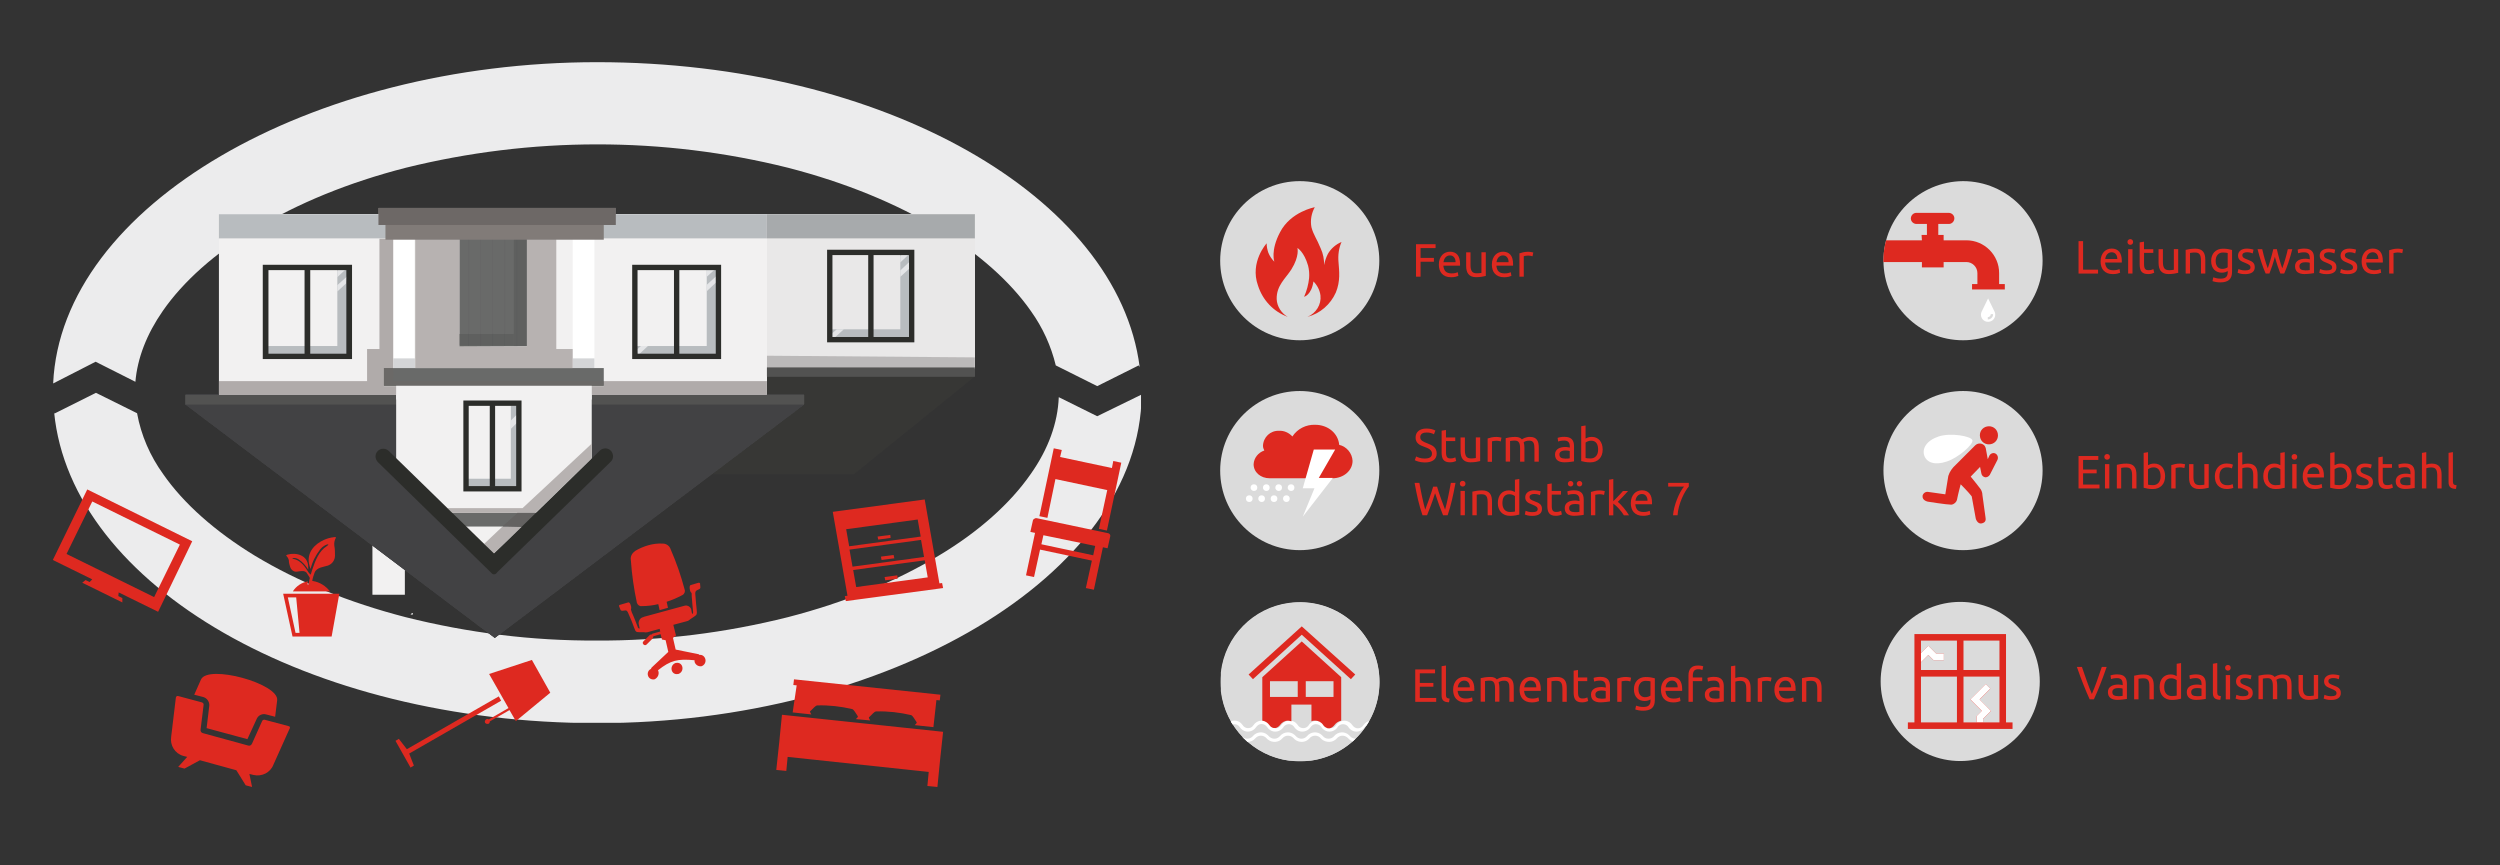 <?xml version="1.0" encoding="UTF-8"?><svg xmlns="http://www.w3.org/2000/svg" xmlns:xlink="http://www.w3.org/1999/xlink" viewBox="0 0 747.8 258.8"><rect x="0" y="0" width="747.8" height="258.8" fill="#333333" stroke="none"/><defs><style>.cls-1{clip-path:url(#clippath);}.cls-2{fill:none;}.cls-2,.cls-3,.cls-4,.cls-5,.cls-6,.cls-7,.cls-8,.cls-9,.cls-10,.cls-11,.cls-12,.cls-13,.cls-14,.cls-15,.cls-16,.cls-17,.cls-18,.cls-19,.cls-20,.cls-21,.cls-22,.cls-23,.cls-24,.cls-25,.cls-26,.cls-27,.cls-28,.cls-29,.cls-30,.cls-31,.cls-32,.cls-33,.cls-34{stroke-width:0px;}.cls-35,.cls-18{fill:#dbdbdb;}.cls-36{clip-path:url(#clippath-1);}.cls-37{clip-path:url(#clippath-3);}.cls-38{clip-path:url(#clippath-2);}.cls-3{fill:#f2f1f1;}.cls-4{fill:#f6f6f7;}.cls-5{fill:#5f605f;}.cls-6{fill:#60605f;}.cls-7{fill:#525251;}.cls-8{fill:#525051;}.cls-9{fill:#5c5d5d;}.cls-10{fill:#2c2d2a;}.cls-11{fill:#646261;}.cls-12{fill:#6d6866;}.cls-13{fill:#373735;}.cls-14{fill:#424244;}.cls-15{fill:#cfd0d2;}.cls-16{fill:#b0abaa;}.cls-17{fill:#de2920;}.cls-19{fill:#d4d5d7;}.cls-20{fill:#bebab8;}.cls-21{fill:#a7aaac;}.cls-22{fill:#bbb9b9;}.cls-23{fill:#b7b2b1;}.cls-24{fill:#b8bcbf;}.cls-25{fill:#6b6967;}.cls-26{fill:#817b78;}.cls-27{fill:#ececed;}.cls-28{fill:#fff;}.cls-29{fill:#e3e3e3;}.cls-30{fill:#e4e5e7;}.cls-31{fill:#fbfaf9;}.cls-32{fill:#e9e8e8;}.cls-33{fill:#676767;}.cls-34{fill:#696a69;}</style><clipPath id="clippath"><rect class="cls-2" x="15.8" y="18.5" width="325.5" height="197.7"/></clipPath><clipPath id="clippath-1"><path class="cls-18" d="m365.18,201.14v5.6c1.3,10.8,9.7,19.4,20.5,20.8h6.3c13-1.8,22.2-13.7,20.4-26.8-1.8-13-13.7-22.2-26.8-20.4-10.7,1.4-19.2,10-20.4,20.8"/></clipPath><clipPath id="clippath-2"><path class="cls-2" d="m365.18,201.16v5.6c1.3,10.8,9.7,19.4,20.5,20.8h6.3c13-1.8,22.2-13.7,20.4-26.8-1.8-13-13.7-22.2-26.8-20.4-10.7,1.4-19.2,10-20.4,20.8"/></clipPath><clipPath id="clippath-3"><path class="cls-2" d="m568.18,63.68c-5,6.6-6.2,15.2-3.2,22.9h34.7v-22.9h-31.5Z"/></clipPath></defs><g id="Ebene_1"><g id="g18"><g class="cls-1"><g id="g16"><path id="path12" class="cls-27" d="m28.6,108.2l11.9,6c.6-7.1,3.4-14.3,8.2-21.2,6.1-8.8,15.6-17.3,27.5-24.4,12.9-7.8,28-14,45.1-18.4,37.6-9.3,76.9-9.4,114.5,0,17,4.4,32.2,10.6,45.1,18.4,11.8,7.2,21.3,15.6,27.5,24.5,3.5,4.9,6,10.4,7.4,16.2l12.4,6.2,12.4-6.2.3.5c-6.5-51-76.7-91.2-162.3-91.2S18.3,61.4,15.9,114.7l12.7-6.5Z"/><path id="path14" class="cls-27" d="m328.2,124.5l-11.5-5.7c-.3,7.7-3.1,15.5-8.4,23-6.1,8.8-15.6,17.3-27.5,24.4-12.9,7.8-28.1,14-45.1,18.4-18.7,4.7-37.9,7.1-57.2,7-19.3.1-38.5-2.3-57.2-7-17-4.4-32.2-10.6-45.1-18.4-11.8-7.2-21.3-15.6-27.4-24.4-3.9-5.4-6.6-11.6-7.8-18.2l-12.3-6.1-12.4,6.2-.1-.3c5.1,51.8,75.9,92.9,162.5,92.9s162.3-43.9,162.8-98.3l-13.3,6.5Z"/></g></g></g><path id="path20" class="cls-17" d="m70.7,230.4l-10.9-3-4.6,2.5-1.9-.5,2.7-3-1.2-.3c-2.5-.7-4-3.2-3.6-5.7l1.4-11.7c.1-.4.3-.6.7-.5l7.1,1.9c.3.1.6.4.5.8l-.9,7.3c-.1.5.2,1,.7,1.1h0l13.5,3.7c.5.2,1-.1,1.2-.6h0l3-6.7c.1-.3.5-.5.8-.4l7.1,1.9c.3,0,.5.3.4.6q0,.1-.1.2l-4.8,10.7c-.9,2.4-3.5,3.7-6,3.1l-1.2-.3.8,3.9-1.9-.5-2.8-4.5Zm11.6-16l.6-4.9c.7-5-20.8-10.9-22.8-6.2l-2,4.5,2.7.7c1.1.3,1.9,1.4,1.8,2.6l-.8,6.7,12.2,3.3,2.8-6.1c.5-1.1,1.7-1.6,2.8-1.3l2.7.7Z"/><path id="path22" class="cls-17" d="m27.6,150l-7.7,15.7,26.2,12.9,7.7-15.7-26.2-12.9Zm-3,24.3l1-.8,1.2.6.8-.8-11.8-5.8,10.3-21.1,31.4,15.5-10.2,21.1-11.8-5.8-.1,1.1,1.2.6v1.3l-12-5.9Z"/><path id="path24" class="cls-17" d="m277.5,172.7l-21.4,2.9-.9-5.1,21.4-2.9.9,5.1Zm-1.1-6.1l-21.4,2.9-.9-5.1,21.4-2.9.9,5.1Zm-1-6.1l-21.4,2.9-.9-5.1,21.4-2.9.9,5.1Zm6.7,15.4l-.3-1.5-.8.1-4.4-25.1-27.5,3.7,4.4,25.1-.8.1.3,1.5,29.1-3.9Z"/><polygon id="polygon26" class="cls-17" points="268.5 173.1 268.4 172.1 264.6 172.6 264.8 173.6 268.5 173.1"/><polygon id="polygon28" class="cls-17" points="267.5 167 267.3 166 263.5 166.5 263.7 167.5 267.5 167"/><polygon id="polygon30" class="cls-17" points="266.4 160.9 266.3 160 262.5 160.5 262.7 161.4 266.4 160.9"/><path id="path32" class="cls-17" d="m88.8,171c-.9.1-1.7-.5-2-1.4-.2-.6-.4-1.3-.4-2-.1-.5-.4-1-.8-1.4,0-.1.1-.2.4-.3,2.4-.7,6.2,0,6.2,3.8v.7c-.7-1.2-1.7-2.3-2.9-3.1-1.1-.7-2.6-.3-1.4-.1,1.7.4,2.9,1.7,4,3.4.2.4.5.8.8,1.1.1.2.2.2.3,0l.4-1.3c1-3,2.1-5.6,4.3-7,1.5-1-.6-.7-1.9.9-1.4,1.8-2.4,3.8-2.9,5.9l-.3-.9c-1.2-4.1,1.8-6.7,4.3-7.8.9-.4,1.9-.7,2.9-.8.5-.1.7,0,.7.1-.4.7-.6,1.5-.5,2.4.2,1,.2,2,.2,3,0,1.4-.9,2.6-2.2,3-1.2.4-3.3.5-3.9,2.1-.3.8-.6,1.7-.7,2.5h.2c2,.3,3.9,1.5,5.1,3.1h-11.1c1-1.6,2.7-2.7,4.5-3l-.1.7c0,.1,0,.2.1.3.1,0,.2-.1.2-.2h0c.1-.5.2-1,.3-1.5.1-.2.1-.3,0-.5-.3-.5-.6-.9-.9-1.4-.7-.8-2-.4-2.9-.3m-4.1,6.6l2.8,12.8h11.7l2.3-12.8h-16.8Zm1.4,1.1h2.5l1,10.6h-1.2l-2.3-10.6Z"/><path id="path34" class="cls-17" d="m149.2,208.3l.7,1.3-27.5,15.8,1.4,3.6-1,.6-4.5-8,1-.6,2.4,3.1,27.5-15.8Zm-2.9-6.7l5.8,10.2-5.9,3.4c-.2-.2-.6-.2-.8,0-.3.2-.5.6-.3,1,.2.3.6.4,1,.3.3-.1.4-.4.4-.7l5.9-3.4,1.9,3.3,10.3-8.5-5.5-9.8-12.8,4.2Z"/><path id="path36" class="cls-17" d="m192.6,184.5l12.1-3.3c.9-.3,1.9.3,2.1,1.2v.2l.2.9v.2l.1-.1c.3-.2.2-.4.2-.8-.1-1.1-.3-2.9-.4-4.6v-.6c0-.2-.1-.3-.3-.5s-.6-1.9,0-2.1l2.4-.7c.2,0,.4.1.4.2v.1l.1,1.1c0,.2-.1.4-.3.5l-.8.4c-.4.2-.5.7-.4,1.4.1,1.6.3,3.4.4,4.5s.1,1.4-.7,1.9l-1.2.8c-.3.3-.6.5-1,.6l-4.1,1.1.8,3.2-.9.7.8,3.5,6.9,1.4c.1.1.2.2.3.2.8-.1,1.5.5,1.7,1.3.2.9-.3,1.8-1.2,2.1-.9.1-1.7-.4-2-1.2-.1-.6-.1-.4,0-.6-5.1-.5-7.2,0-11,3,.1.2.1,0,.2.6.1.9-.4,1.7-1.2,2.1-.9.2-1.8-.3-2-1.2h0c-.2-.8.2-1.6.9-1.9.1-.1.1-.3.2-.4l5-4.7-.8-3.5-1.1-.2-.4-1.6-2.1.6-.1.1c0,.2-.1.4-.2.6l-1.8,1.8c-.6.6-1.6-.4-.9-1l1.8-1.8c.1-.2.3-.2.6-.2l.2-.2q.1-.1.2-.1l2.2-.6-.2-.8-3.6,1c-.4.1-.8.1-1.1,0h-1.4c-1,0-1.1-.2-1.5-1.3s-1-2.7-1.7-4.2c-.3-.7-.5-1.1-1-1l-.9.1c-.2,0-.4-.1-.5-.3l-.4-1c-.1-.2,0-.4.2-.5h.1l2.4-.7c.6-.2,1,1.4.9,1.8-.1.2-.1.4,0,.6l.2.6c.7,1.5,1.3,3.2,1.7,4.2.1.3.1.5.5.6h.1v-.2l-.2-.9c-.3-1,.3-2.1,1.3-2.3h0m-2.6-19.7c1.3-.8,2.7-1.4,4.1-1.8,1.4-.4,2.9-.6,4.4-.5,1,0,2,.7,2.3,1.7,1.7,3.9,3.1,7.9,4.2,12.1.2.6-.1,1.3-.7,1.6-1.5.8-3.1,1.5-4.7,2l.4,1.8-2.5.7-.4-1.8c-1.6.4-3.3.6-5,.6-.6.1-1.2-.4-1.4-1-.9-4.2-1.5-8.4-1.8-12.7-.2-1.1.3-2.1,1.2-2.7m13,36.7c.9-.3,1.4-1.2,1.2-2.1-.2-.9-1-1.4-1.9-1.2h-.1c-.9.3-1.4,1.2-1.2,2.1.2.9,1,1.4,1.9,1.2h.1"/><path id="path38" class="cls-17" d="m315.7,143.3l15.5,3.3-2.5,11.6,2.4.5,4.3-20.3-2.4-.5-.4,2.1-15.5-3.3.5-2.1-2.4-.5-4.3,20.3,2.4.5,2.4-11.6Zm11.9,20l-15.5-3.2-.6,2.7,15.5,3.3.6-2.8Zm-17.5-8.3l21.4,4.5c.4.1.7.5.6.9h0l-.8,3.6-1.4-.3-2.7,12.7-2.4-.5,1.8-8.2-15.5-3.3-1.8,8.2-2.4-.5,2.7-12.7-1.4-.3.8-3.6c.3-.3.7-.6,1.1-.5"/><path id="path40" class="cls-17" d="m237.1,213.1l5.6.6-.3-.5c-.1-.3-.2-.4.1-.6.7-.6,1.4-1.6,2-1.6,3.5-.1,7,.3,10.4,1.1.5.1,1.1,1.3,1.6,2,.2.2.1.4-.1.6l-.4.4,4.3.4-.3-.5c-.1-.3-.2-.4.1-.6.7-.6,1.4-1.6,2-1.6,3.5-.1,7,.3,10.4,1.1.5.1,1.1,1.3,1.6,2,.2.2.1.4-.1.6l-.4.4,5.6.6.9-8.1,1,.1.2-1.7-43.8-4.6-.2,1.7,1,.1-1.2,8.1Zm-1.5,13.3l-.4,4.2-3-.3c.6-5.5,1.2-11,1.7-16.5l48.2,5.1c-.6,5.5-1.2,11-1.7,16.5l-3-.3.4-4.2-42.2-4.5Z"/><path id="path224" class="cls-28" d="m123.3,183.5v.4h.1c0-.1.1-.1.1-.2.1-.1,0-.3-.1-.3s-.3,0-.3.1h0c-.1.2-.2.3-.3.4h.3c0-.1.1-.3.2-.4"/><polygon id="polygon226" class="cls-13" points="174.5 141.8 255.5 141.8 291.6 112.6 210.1 112.6 174.5 141.8"/><rect id="rect228" class="cls-32" x="229.4" y="64.1" width="62.2" height="46.3"/><rect id="rect230" class="cls-21" x="226.1" y="64.1" width="65.5" height="7.2"/><rect id="rect232" class="cls-7" x="210.4" y="109.9" width="81.2" height="2.7"/><rect id="rect234" class="cls-3" x="111.4" y="158.5" width="9.7" height="19.4"/><polygon id="polygon236" class="cls-14" points="148 190.8 148 190.8 148 190.8 148 190.8 148 190.8 240.5 121 240.5 118.1 148 118.1 148 118.1 55.5 118.1 55.5 121 148 190.8"/><rect id="rect238" class="cls-29" x="139.8" y="122.3" width="15.8" height="25.6"/><rect id="rect240" class="cls-3" x="65.5" y="64.1" width="163.9" height="53.9"/><rect id="rect242" class="cls-7" x="55.5" y="118.1" width="185" height="2.9"/><rect id="rect244" class="cls-6" x="136.4" y="100" width="22.1" height="4.1"/><rect id="rect246" class="cls-6" x="154.3" y="71.5" width="4.2" height="29.5"/><polygon id="polygon248" class="cls-3" points="147.7 165.6 177 138.5 177 138.5 177 112 176.9 112 176.9 68.3 118.5 68.3 118.5 112 118.5 112 118.5 138.5 118.5 138.5 147.7 165.6"/><rect id="rect250" class="cls-28" x="171.3" y="71.4" width="6.5" height="38.8"/><rect id="rect252" class="cls-24" x="190.5" y="103.5" width="24.4" height="3.7"/><rect id="rect254" class="cls-24" x="211.4" y="79.9" width="3.8" height="24.4"/><rect id="rect256" class="cls-24" x="100.9" y="79.9" width="3.8" height="24.4"/><rect id="rect258" class="cls-34" x="135" y="153.4" width="25.8" height="4.1"/><polygon id="polygon260" class="cls-5" points="150.3 157.5 154.9 153.4 160.8 153.4 156.5 157.6 150.3 157.5"/><path id="path262" class="cls-10" d="m113,138.2l33.8,33c.3.3.5.6.9.6s.8-.2,1-.6l33.9-33c1-.9,1-2.3.2-3.3-.9-1-2.3-1-3.3-.2l-.2.2-31.5,30.7-31.5-30.7c-.9-.9-2.4-.9-3.3,0s-.9,2.3,0,3.3"/><rect id="rect264" class="cls-34" x="137.4" y="70.6" width="20.2" height="33"/><rect id="rect266" class="cls-5" x="153.7" y="71.5" width="3.9" height="32"/><rect id="rect268" class="cls-5" x="137.4" y="99.9" width="16.3" height="3.5"/><rect id="rect270" class="cls-24" x="152.8" y="121.3" width="2" height="22.2"/><rect id="rect272" class="cls-24" x="139.9" y="143.2" width="15.8" height="3.1"/><rect id="rect274" class="cls-28" x="117.7" y="71.4" width="6.5" height="38.8"/><rect id="rect276" class="cls-34" x="114.8" y="110.1" width="65.8" height="5.3"/><rect id="rect278" class="cls-24" x="248.8" y="98.5" width="23.9" height="3.7"/><rect id="rect280" class="cls-24" x="269.3" y="75.4" width="3.7" height="23.9"/><rect id="rect282" class="cls-3" x="118.5" y="115.4" width="58.5" height="4.1"/><polygon id="polygon284" class="cls-10" points="139.4 120.6 139.4 121.4 154.4 121.4 154.4 145.4 148.7 145.4 140.2 145.4 140.2 120.6 139.4 120.6 139.4 121.4 139.4 120.6 138.6 120.6 138.6 147 148.7 147 156 147 156 119.8 138.6 119.8 138.6 120.6 139.4 120.6"/><rect id="rect286" class="cls-10" x="146.5" y="120.5" width="1.6" height="25.1"/><rect id="rect288" class="cls-24" x="80.1" y="103.5" width="24.4" height="3.7"/><polygon id="polygon290" class="cls-10" points="79.4 80 79.4 80.8 103.6 80.8 103.6 105.8 80.3 105.8 80.3 80 79.4 80 79.4 80.8 79.4 80 78.6 80 78.6 107.4 105.3 107.4 105.3 79.2 78.6 79.2 78.6 80 79.4 80"/><rect id="rect292" class="cls-10" x="91.1" y="80.2" width="1.7" height="26.5"/><polygon id="polygon294" class="cls-10" points="189.9 80 189.9 80.8 214.1 80.8 214.1 105.8 190.7 105.8 190.7 80 189.9 80 189.9 80.8 189.9 80 189.1 80 189.1 107.4 215.7 107.4 215.7 79.2 189.1 79.2 189.1 80 189.9 80"/><rect id="rect296" class="cls-10" x="201.6" y="80.2" width="1.6" height="26.5"/><polygon id="polygon298" class="cls-10" points="248.2 75.5 248.2 76.3 271.9 76.3 271.9 100.8 249 100.8 249 75.5 248.2 75.5 248.2 76.3 248.2 75.5 247.4 75.5 247.4 102.4 273.5 102.4 273.5 74.7 247.4 74.7 247.4 75.5 248.2 75.5"/><rect id="rect300" class="cls-10" x="259.7" y="75.7" width="1.6" height="26"/><rect id="rect302" class="cls-24" x="65.5" y="64.1" width="163.9" height="7.2"/><rect id="rect304" class="cls-26" x="115.3" y="66.9" width="65.3" height="4.8"/><rect id="rect306" class="cls-12" x="113.2" y="62.2" width="71" height="5.1"/><rect id="rect308" class="cls-32" x="229.4" y="64.1" width="62.2" height="46.3"/><rect id="rect310" class="cls-21" x="226.1" y="64.1" width="65.5" height="7.2"/><rect id="rect312" class="cls-7" x="210.4" y="109.9" width="81.2" height="2.7"/><polygon id="polygon314" class="cls-14" points="148 190.8 148 190.8 148 190.8 148 190.8 148 190.8 240.5 121 240.5 118.1 148 118.1 148 118.1 55.5 118.1 55.5 121 148 190.8"/><rect id="rect316" class="cls-29" x="139.8" y="122.3" width="15.8" height="25.6"/><rect id="rect318" class="cls-3" x="65.5" y="64.1" width="163.9" height="53.9"/><rect id="rect320" class="cls-7" x="55.5" y="118.1" width="185" height="2.9"/><rect id="rect322" class="cls-6" x="136.4" y="100" width="22.1" height="4.1"/><rect id="rect324" class="cls-6" x="154.3" y="71.5" width="4.2" height="29.5"/><polygon id="polygon326" class="cls-3" points="147.7 165.6 177 138.5 177 138.5 177 112 176.9 112 176.9 68.3 118.5 68.3 118.5 112 118.5 112 118.5 138.5 118.5 138.5 147.7 165.6"/><rect id="rect328" class="cls-28" x="171.3" y="71.4" width="6.5" height="38.8"/><rect id="rect330" class="cls-24" x="190.5" y="103.5" width="24.4" height="3.7"/><rect id="rect332" class="cls-24" x="211.4" y="79.9" width="3.8" height="24.4"/><rect id="rect334" class="cls-24" x="100.9" y="79.9" width="3.8" height="24.4"/><rect id="rect336" class="cls-34" x="135" y="153.4" width="25.8" height="4.1"/><polygon id="polygon338" class="cls-5" points="150.3 157.5 154.9 153.4 160.8 153.4 156.5 157.6 150.3 157.5"/><path id="path340" class="cls-10" d="m113,138.2l33.8,33c.3.3.5.6.9.6s.8-.2,1-.6l33.9-33c1-.9,1-2.3.2-3.3-.9-1-2.3-1-3.3-.2l-.2.2-31.5,30.7-31.5-30.7c-.9-.9-2.4-.9-3.3,0s-.9,2.3,0,3.3"/><rect id="rect342" class="cls-34" x="137.4" y="70.6" width="20.2" height="33"/><rect id="rect344" class="cls-5" x="153.7" y="71.5" width="3.9" height="32"/><rect id="rect346" class="cls-5" x="137.4" y="99.9" width="16.3" height="3.5"/><rect id="rect348" class="cls-24" x="152.8" y="121.3" width="2" height="22.2"/><rect id="rect350" class="cls-24" x="139.9" y="143.2" width="15.8" height="3.1"/><rect id="rect352" class="cls-28" x="117.7" y="71.4" width="6.5" height="38.8"/><rect id="rect354" class="cls-34" x="114.8" y="110.1" width="65.8" height="5.3"/><rect id="rect356" class="cls-24" x="248.8" y="98.5" width="23.9" height="3.7"/><rect id="rect358" class="cls-24" x="269.3" y="75.4" width="3.7" height="23.9"/><rect id="rect360" class="cls-3" x="118.5" y="115.4" width="58.5" height="4.1"/><polygon id="polygon362" class="cls-10" points="139.4 120.6 139.4 121.4 154.4 121.4 154.4 145.4 148.7 145.4 140.2 145.4 140.2 120.6 139.4 120.6 139.4 121.4 139.4 120.6 138.6 120.6 138.6 147 148.7 147 156 147 156 119.8 138.6 119.8 138.6 120.6 139.4 120.6"/><rect id="rect364" class="cls-10" x="146.5" y="120.5" width="1.6" height="25.1"/><rect id="rect366" class="cls-24" x="80.1" y="103.5" width="24.4" height="3.7"/><polygon id="polygon368" class="cls-10" points="79.4 80 79.4 80.8 103.6 80.8 103.6 105.8 80.3 105.8 80.3 80 79.4 80 79.4 80.8 79.4 80 78.6 80 78.6 107.4 105.3 107.4 105.3 79.2 78.6 79.2 78.6 80 79.4 80"/><rect id="rect370" class="cls-10" x="91.1" y="80.2" width="1.7" height="26.5"/><polygon id="polygon372" class="cls-10" points="189.9 80 189.9 80.8 214.1 80.8 214.1 105.8 190.7 105.8 190.7 80 189.9 80 189.9 80.8 189.9 80 189.1 80 189.1 107.4 215.7 107.4 215.7 79.2 189.1 79.2 189.1 80 189.9 80"/><rect id="rect374" class="cls-10" x="201.6" y="80.2" width="1.6" height="26.5"/><polygon id="polygon376" class="cls-10" points="248.2 75.5 248.2 76.3 271.9 76.3 271.9 100.8 249 100.8 249 75.5 248.2 75.5 248.2 76.3 248.2 75.5 247.4 75.5 247.4 102.4 273.5 102.4 273.5 74.7 247.4 74.7 247.4 75.5 248.2 75.5"/><rect id="rect378" class="cls-10" x="259.7" y="75.7" width="1.6" height="26"/><rect id="rect380" class="cls-24" x="65.5" y="64.1" width="163.9" height="7.2"/><rect id="rect382" class="cls-26" x="115.3" y="66.9" width="65.3" height="4.8"/><rect id="rect384" class="cls-12" x="113.2" y="62.2" width="71" height="5.1"/><rect id="rect386" class="cls-32" x="229.4" y="64.1" width="62.2" height="46.3"/><rect id="rect388" class="cls-21" x="226.1" y="64.1" width="65.5" height="7.2"/><polygon id="polygon398" class="cls-22" points="229.4 110.1 291.6 110 291.6 109.9 291.6 106.9 229.4 106.4 229.4 109.9 229.4 110.1"/><rect id="rect400" class="cls-7" x="210.4" y="109.9" width="81.2" height="2.7"/><polygon id="polygon402" class="cls-14" points="148 190.8 148 190.8 148 190.8 148 190.8 148 190.8 240.5 121 240.5 118.1 148 118.1 148 118.1 55.5 118.1 55.5 121 148 190.8"/><rect id="rect404" class="cls-29" x="139.8" y="122.3" width="15.8" height="25.6"/><rect id="rect406" class="cls-3" x="65.5" y="64.1" width="163.9" height="53.9"/><rect id="rect408" class="cls-7" x="55.5" y="118.1" width="185" height="2.9"/><rect id="rect410" class="cls-6" x="136.4" y="100" width="22.1" height="4.1"/><rect id="rect412" class="cls-6" x="154.3" y="71.5" width="4.2" height="29.5"/><polygon id="polygon414" class="cls-3" points="147.7 165.6 177 138.5 177 138.5 177 112 176.9 112 176.9 68.3 118.5 68.3 118.5 112 118.5 112 118.5 138.5 118.5 138.5 147.7 165.6"/><rect id="rect416" class="cls-28" x="171.3" y="71.4" width="6.5" height="38.8"/><rect id="rect418" class="cls-24" x="190.5" y="103.5" width="24.4" height="3.7"/><rect id="rect420" class="cls-24" x="211.4" y="79.9" width="3.8" height="24.4"/><rect id="rect422" class="cls-24" x="100.9" y="79.9" width="3.8" height="24.4"/><rect id="rect424" class="cls-34" x="135" y="153.4" width="25.8" height="4.1"/><polygon id="polygon426" class="cls-5" points="150.3 157.5 154.9 153.4 160.8 153.4 156.5 157.6 150.3 157.5"/><polygon id="polygon428" class="cls-8" points="147.7 165.6 147.8 165.6 148.7 164.7 147.7 165.6"/><polygon id="polygon430" class="cls-23" points="147.7 165.6 148.7 164.7 156 157.6 151.9 157.5 150.3 157.5 144.8 162.7 147.7 165.6"/><polygon id="polygon434" class="cls-23" points="135.3 153.4 160.2 153.4 177 137.1 177 134.1 177 132.7 156.3 152 133.8 152 135.3 153.4"/><polygon id="polygon436" class="cls-25" points="150.3 157.5 151.9 157.5 150.3 157.5 154.9 153.4 160.2 153.4 160.2 153.4 135.3 153.4 135.3 153.4 154.7 153.4 150.3 157.5"/><polygon id="polygon438" class="cls-11" points="156 157.6 160.2 153.4 154.9 153.4 150.3 157.5 151.9 157.5 156 157.6"/><path id="path440" class="cls-10" d="m113,138.2l33.8,33c.3.3.5.6.9.6s.8-.2,1-.6l33.9-33c1-.9,1-2.3.2-3.3-.9-1-2.3-1-3.3-.2l-.2.2-31.5,30.7-31.5-30.7c-.9-.9-2.4-.9-3.3,0s-.9,2.3,0,3.3"/><rect id="rect444" class="cls-19" x="171.3" y="107.2" width="6.5" height="2.9"/><rect id="rect446" class="cls-34" x="137.4" y="70.6" width="20.2" height="33"/><rect id="rect448" class="cls-5" x="153.7" y="71.5" width="3.9" height="32"/><rect id="rect450" class="cls-5" x="137.4" y="99.9" width="16.3" height="3.5"/><rect id="rect452" class="cls-24" x="152.8" y="121.3" width="2" height="22.2"/><rect id="rect454" class="cls-24" x="139.9" y="143.2" width="15.8" height="3.1"/><rect id="rect456" class="cls-28" x="117.7" y="71.4" width="6.5" height="38.8"/><polygon id="polygon458" class="cls-15" points="117.6 107.2 117.6 110 117.6 110.1 117.7 110.1 117.7 107.2 117.6 107.2"/><rect id="rect460" class="cls-19" x="117.7" y="107.2" width="6.4" height="2.9"/><rect id="rect462" class="cls-34" x="114.8" y="110.1" width="65.8" height="5.3"/><polygon id="polygon464" class="cls-23" points="124.2 110.1 171.3 110.1 171.3 107.2 171.3 107.2 171.3 104.4 166.4 104.4 166.4 71.5 157.6 71.5 157.6 84.6 157.6 103.6 157.6 103.6 157.6 103.6 137.4 103.6 137.4 71.5 124.2 71.5 124.2 110.1"/><path id="path472" class="cls-25" d="m137.4,103.6h20.2l-20.2-.1v-32h0v32.1Zm20.2-19v-13.1h0v13.1Z"/><rect id="rect474" class="cls-20" x="124.1" y="71.5" width=".1" height="38.6"/><path id="path476" class="cls-16" d="m65.5,118.1h53v-2.6h-3.7v-5.3h2.8v-2.9h0v-35.9h-4.1v33h-3.7v9.6h-44.3v4.1Zm111.5,0h52.4v-4.1h-48.8v1.5h-3.6v2.6Z"/><rect id="rect478" class="cls-16" x="118.5" y="115.4" width="58.5" height="2.6"/><polygon id="polygon482" class="cls-25" points="114.8 115.4 118.5 115.4 177 115.4 180.6 115.4 180.6 114 117.6 114 117.7 111.7 117.6 110.1 117.6 110.1 114.8 110.1 114.8 115.4"/><rect id="rect484" class="cls-24" x="248.8" y="98.5" width="23.9" height="3.7"/><rect id="rect486" class="cls-24" x="269.3" y="75.4" width="3.7" height="23.9"/><rect id="rect488" class="cls-3" x="118.5" y="115.4" width="58.5" height="4.1"/><path id="path490" class="cls-31" d="m139.3,141.8l.8-.8v-2.5l-.6.6-.2,2.7Zm15.9-15.9h0v-1,1Z"/><polygon id="polygon492" class="cls-30" points="152.8 128.3 154.7 126.4 154.7 123.9 152.8 125.8 152.8 128.3"/><polygon id="polygon494" class="cls-10" points="139.4 120.6 139.4 121.4 154.4 121.4 154.4 145.4 148.7 145.4 140.2 145.4 140.2 120.6 139.4 120.6 139.4 121.4 139.4 120.6 138.6 120.6 138.6 147 148.7 147 156 147 156 119.8 138.6 119.8 138.6 120.6 139.4 120.6"/><polyline id="polyline496" class="cls-10" points="148.1 145.6 148.1 120.5 146.5 120.5 146.5 145.6"/><polygon id="polygon498" class="cls-31" points="79.8 106.1 79.9 106.8 80.6 106.1 79.8 106.1"/><polygon id="polygon500" class="cls-30" points="100.9 87.2 103.5 84.8 103.9 82.6 100.9 85.3 100.9 87.2"/><rect id="rect502" class="cls-24" x="80.1" y="103.5" width="24.4" height="3.7"/><polygon id="polygon504" class="cls-30" points="100.9 82.9 103.6 80.4 102.1 80 100.9 81 100.9 82.9"/><polygon id="polygon506" class="cls-10" points="79.4 80 79.4 80.8 103.6 80.8 103.6 105.8 80.3 105.8 80.3 80 79.4 80 79.4 80.8 79.4 80 78.6 80 78.6 107.4 105.3 107.4 105.3 79.2 78.6 79.2 78.6 80 79.4 80"/><polyline id="polyline508" class="cls-10" points="92.8 106.7 92.8 80.2 91.1 80.2 91.1 106.7"/><polygon id="polygon510" class="cls-30" points="190.9 106.2 193.8 103.5 191.7 103.5 190.6 104.5 190.9 106.2"/><polygon id="polygon512" class="cls-30" points="211.4 87.1 214.5 84.2 214.9 82 211.4 85.2 211.4 87.1"/><polygon id="polygon516" class="cls-30" points="211.4 82.8 214.6 79.9 212.6 79.9 211.4 80.9 211.4 82.8"/><polygon id="polygon520" class="cls-30" points="248.9 101.7 252.4 98.5 250.3 98.5 248.8 99.8 248.8 101.1 248.8 101.2 248.9 101.7"/><polygon id="polygon522" class="cls-30" points="269.3 82.8 272.6 79.8 272.9 77.5 269.3 80.9 269.3 82.8"/><path id="path524" class="cls-4" d="m272.5,75.4h.1-.1Zm-1.4-.5h.1-.1Z"/><polygon id="polygon526" class="cls-30" points="269.3 78.5 272.6 75.4 272.5 75.4 270.6 75.4 269.3 76.6 269.3 78.5"/><polygon id="polygon528" class="cls-10" points="189.9 80 189.9 80.8 214.1 80.8 214.1 105.8 190.7 105.8 190.7 80 189.9 80 189.9 80.8 189.9 80 189.1 80 189.1 107.4 215.7 107.4 215.7 79.2 189.1 79.2 189.1 80 189.9 80"/><polyline id="polyline530" class="cls-10" points="203.2 106.7 203.2 80.2 201.6 80.2 201.6 106.7"/><polygon id="polygon532" class="cls-10" points="248.2 75.5 248.2 76.3 271.9 76.3 271.9 100.8 249 100.8 249 75.5 248.2 75.5 248.2 76.3 248.2 75.5 247.4 75.5 247.4 102.4 273.5 102.4 273.5 74.7 247.4 74.7 247.4 75.5 248.2 75.5"/><polyline id="polyline534" class="cls-10" points="261.3 101.7 261.3 75.7 259.7 75.7 259.7 101.7"/><rect id="rect536" class="cls-9" x="154.4" y="71.5" width=".3" height="31.9"/><rect id="rect538" class="cls-33" x="150.8" y="71.5" width=".3" height="28.4"/><rect id="rect540" class="cls-9" x="150.8" y="99.9" width=".3" height="3.5"/><rect id="rect542" class="cls-33" x="147.2" y="71.5" width=".3" height="28.4"/><rect id="rect544" class="cls-9" x="147.2" y="99.9" width=".3" height="3.5"/><rect id="rect546" class="cls-33" x="143.6" y="71.5" width=".3" height="28.4"/><rect id="rect548" class="cls-9" x="143.6" y="99.9" width=".3" height="3.5"/><rect id="rect550" class="cls-33" x="140" y="71.5" width=".3" height="28.4"/><rect id="rect552" class="cls-9" x="140" y="99.9" width=".3" height="3.5"/><rect id="rect554" class="cls-24" x="65.5" y="64.1" width="163.9" height="7.2"/><rect id="rect556" class="cls-26" x="115.3" y="66.9" width="65.3" height="4.8"/><rect id="rect558" class="cls-12" x="113.2" y="62.2" width="71" height="5.1"/></g><g id="Ebene_2"><path class="cls-18" d="m412.58,140.76c0,13.1-10.7,23.8-23.8,23.8s-23.8-10.7-23.8-23.8,10.7-23.8,23.8-23.8h0c13.1,0,23.8,10.7,23.8,23.8"/><path class="cls-17" d="m393.38,127.06c-2.7-.1-5.3,1.2-6.8,3.5-1-1.1-2.5-1.8-4-1.7-2.6-.1-4.7,1.9-4.8,4.5,0,.5.2,1,.4,1.4-1.8.6-3.1,2.2-3.2,4.1,0,2.4,2.1,4.2,4.8,4.2h18.8c3.3,0,6-2.3,6-5.2-.1-2.3-1.8-4.3-4-4.8-.3-3.4-3.3-6-7.2-6"/><path class="cls-28" d="m386.18,146.86c.6,0,1-.4,1-1s-.4-1-1-1-1,.4-1,1,.5,1,1,1m-3.7,0c.6,0,1-.4,1-1s-.4-1-1-1-1,.4-1,1,.5,1,1,1m-3.7,0c.6,0,1-.4,1-1s-.4-1-1-1-1,.4-1,1,.5,1,1,1m-1.4,3.3c.6,0,1-.4,1-1s-.4-1-1-1-1,.4-1,1,.5,1,1,1m-2.3-3.3c.6,0,1-.4,1-1s-.4-1-1-1-1,.4-1,1,.5,1,1,1m-1.4,3.3c-.6,0-1-.4-1-1s.4-1,1-1,1,.4,1,1-.4,1-1,1m11.1,0c.6,0,1-.4,1-1s-.4-1-1-1-1,.4-1,1,.5,1,1,1m-3.7,0c-.6,0-1-.4-1-1s.4-1,1-1,1,.4,1,1-.4,1-1,1m13.4-7.2h4.2l-9,11.6,3.5-8.5h-3.5l3.3-11.6h6.4l-4.9,8.5Z"/><path class="cls-35" d="m365.18,201.14v5.6c1.3,10.8,9.7,19.4,20.5,20.8h6.3c13-1.8,22.2-13.7,20.4-26.8-1.8-13-13.7-22.2-26.8-20.4-10.7,1.4-19.2,10-20.4,20.8"/><g class="cls-36"><path class="cls-18" d="m413.88,218.84c-1,0-1.9-.5-2.4-1.3-.5-.9-1.7-1.2-2.6-.7-.3.2-.6.4-.7.7-.9,1.3-2.7,1.7-4,.8-.3-.2-.6-.5-.8-.8-.5-.9-1.7-1.2-2.6-.7-.3.2-.6.4-.7.7-.9,1.3-2.7,1.7-4,.8-.3-.2-.6-.5-.8-.8-.5-.9-1.7-1.2-2.6-.7-.3.2-.5.4-.7.7-.9,1.3-2.7,1.7-4,.8-.3-.2-.6-.5-.8-.8-.5-.9-1.7-1.2-2.6-.7-.3.2-.6.4-.7.7-.9,1.3-2.7,1.7-4,.8-.3-.2-.6-.5-.8-.8-.4-.6-1-1-1.7-1s-1.3.4-1.7,1c-.9,1.3-2.7,1.7-4,.8-.3-.2-.6-.5-.8-.8-.5-.9-1.7-1.2-2.6-.7-.3.2-.5.4-.7.7-.9,1.3-2.7,1.7-4,.8-.3-.2-.6-.5-.8-.8-.4-.6-1-1-1.7-1v-1c1,0,1.9.5,2.4,1.3.5.9,1.7,1.2,2.6.7.3-.2.6-.4.7-.7.9-1.3,2.6-1.7,4-.9.3.2.6.5.9.9.5.9,1.7,1.2,2.6.7.3-.2.5-.4.7-.7.9-1.3,2.6-1.7,4-.9.3.2.6.5.9.9.4.6,1,1,1.7,1s1.3-.4,1.7-1c.9-1.3,2.6-1.7,4-.9.3.2.6.5.9.9.5.9,1.7,1.2,2.6.7.3-.2.6-.4.7-.7.9-1.3,2.6-1.7,4-.9.3.2.6.5.9.9.5.9,1.7,1.2,2.6.7.3-.2.5-.4.7-.7.9-1.3,2.7-1.7,4-.8.3.2.6.5.8.8.4.6,1,1,1.7,1s1.3-.4,1.7-1c.9-1.3,2.6-1.7,4-.9.3.2.6.5.9.9.5.9,1.7,1.2,2.6.7.3-.2.6-.4.7-.7.5-.8,1.4-1.3,2.4-1.3v1c-.7,0-1.3.4-1.7,1-1.1.8-2,1.3-2.9,1.3"/><path class="cls-18" d="m413.88,221.94c-.9,0-1.8-.4-2.4-1.1-.4-.5-1-.8-1.7-.8s-1.3.3-1.7.8c-.6.7-1.5,1.1-2.4,1.1s-1.8-.4-2.4-1.1c-.8-.9-2.1-1.1-3.1-.3-.1.1-.2.2-.3.3-1.1,1.3-3.1,1.4-4.5.3-.1-.1-.2-.2-.3-.3-.4-.5-1-.8-1.7-.8s-1.3.3-1.7.8c-1.1,1.3-3.1,1.4-4.4.3-.1-.1-.2-.2-.3-.3-.8-.9-2.1-1.1-3.1-.3-.1.1-.2.2-.3.3-1.1,1.3-3.1,1.4-4.4.3-.1-.1-.2-.2-.3-.3-.8-.9-2.1-1.1-3.1-.3-.1.1-.2.2-.3.3-1.1,1.3-3.1,1.4-4.5.3-.1-.1-.2-.2-.3-.3-.4-.5-1-.8-1.7-.8s-1.3.3-1.7.8c-1.1,1.3-3.1,1.4-4.4.3-.1-.1-.2-.2-.3-.3-.4-.5-1-.8-1.7-.8v-1c.9,0,1.8.4,2.4,1.1.8.9,2.1,1.1,3.1.3.1-.1.2-.2.3-.3,1.1-1.3,3.1-1.5,4.4-.3.1.1.2.2.3.3.8.9,2.1,1.1,3.1.3.1-.1.2-.2.3-.3,1.1-1.3,3.1-1.5,4.4-.3.1.1.2.2.3.3.8.9,2.1,1.1,3.1.3.1-.1.2-.2.3-.3,1.1-1.3,3.1-1.5,4.4-.3.1.1.2.2.3.3.8.9,2.1,1.1,3.1.3.1-.1.2-.2.3-.3,1.1-1.3,3.1-1.5,4.4-.3.1.1.2.2.3.3.4.5,1,.8,1.7.8s1.3-.3,1.7-.8c1.1-1.3,3.1-1.5,4.4-.3.1.1.2.2.3.3.8.9,2.1,1.1,3.1.3.1-.1.2-.2.3-.3.6-.7,1.5-1.1,2.4-1.1s1.8.4,2.4,1.1c.8.9,2.1,1.1,3.1.3.1-.1.2-.2.3-.3.6-.7,1.5-1.1,2.4-1.1v1c-.7,0-1.3.3-1.7.8-.5.7-1.3,1.1-2.2,1.1"/><path class="cls-18" d="m398.88,208.44h-8.3v-4.7h8.3v4.7Zm-10.7,0h-8.3v-4.7h8.3v4.7Zm1.2-16.6l-11.8,10.7v13c.8.1,1.6.6,2.1,1.3.3.5.8.8,1.3.9h.6c.5-.1,1-.5,1.3-.9.6-.8,1.4-1.3,2.4-1.3.3,0,.7.1,1,.2v-5h6v5c.3-.2.7-.2,1.1-.2,1,0,1.9.5,2.4,1.3.3.5.8.8,1.4,1h.6c.6-.2,1-.5,1.4-1,.5-.7,1.2-1.1,2-1.3v-13l-11.8-10.7Z"/><polygon class="cls-18" points="389.38 189.84 404.08 203.14 405.38 201.74 389.38 187.34 373.48 201.74 374.78 203.14 389.38 189.84"/></g><circle class="cls-18" cx="388.89" cy="203.97" r="23.75"/><path class="cls-2" d="m412.58,203.84c0,13.1-10.7,23.8-23.8,23.8s-23.8-10.7-23.8-23.8,10.7-23.8,23.8-23.8h0c13.1,0,23.8,10.7,23.8,23.8"/><g class="cls-38"><path class="cls-28" d="m413.88,218.86c-1,0-1.9-.5-2.4-1.3-.5-.9-1.7-1.2-2.6-.7-.3.2-.6.4-.7.7-.9,1.3-2.7,1.7-4,.8-.3-.2-.6-.5-.8-.8-.5-.9-1.7-1.2-2.6-.7-.3.2-.6.4-.7.7-.9,1.3-2.7,1.7-4,.8-.3-.2-.6-.5-.8-.8-.5-.9-1.7-1.2-2.6-.7-.3.2-.5.4-.7.7-.9,1.3-2.7,1.7-4,.8-.3-.2-.6-.5-.8-.8-.5-.9-1.7-1.2-2.6-.7-.3.2-.6.4-.7.7-.9,1.3-2.7,1.7-4,.8-.3-.2-.6-.5-.8-.8-.4-.6-1-1-1.7-1s-1.3.4-1.7,1c-.9,1.3-2.7,1.7-4,.8-.3-.2-.6-.5-.8-.8-.5-.9-1.7-1.2-2.6-.7-.3.2-.5.4-.7.7-.9,1.3-2.7,1.7-4,.8-.3-.2-.6-.5-.8-.8-.4-.6-1-1-1.7-1v-1c1,0,1.9.5,2.4,1.3.5.9,1.7,1.2,2.6.7.3-.2.6-.4.7-.7.9-1.3,2.6-1.7,4-.9.3.2.6.5.9.9.5.9,1.7,1.2,2.6.7.3-.2.5-.4.7-.7.9-1.3,2.6-1.7,4-.9.3.2.6.5.9.9.4.6,1,1,1.7,1s1.3-.4,1.7-1c.9-1.3,2.6-1.7,4-.9.3.2.6.5.9.9.5.9,1.7,1.2,2.6.7.3-.2.6-.4.7-.7.9-1.3,2.6-1.7,4-.9.3.2.6.5.9.9.5.9,1.7,1.2,2.6.7.3-.2.5-.4.7-.7.9-1.3,2.7-1.7,4-.8.3.2.6.5.8.8.4.6,1,1,1.7,1s1.3-.4,1.7-1c.9-1.3,2.6-1.7,4-.9.3.2.6.5.9.9.5.9,1.7,1.2,2.6.7.3-.2.6-.4.7-.7.5-.8,1.4-1.3,2.4-1.3v1c-.7,0-1.3.4-1.7,1-1.1.8-2,1.3-2.9,1.3"/><path class="cls-28" d="m413.88,221.96c-.9,0-1.8-.4-2.4-1.1-.4-.5-1-.8-1.7-.8s-1.3.3-1.7.8c-.6.7-1.5,1.1-2.4,1.1s-1.8-.4-2.4-1.1c-.8-.9-2.1-1.1-3.1-.3-.1.1-.2.2-.3.3-1.1,1.3-3.1,1.4-4.5.3-.1-.1-.2-.2-.3-.3-.4-.5-1-.8-1.7-.8s-1.3.3-1.7.8c-1.1,1.3-3.1,1.4-4.4.3-.1-.1-.2-.2-.3-.3-.8-.9-2.1-1.1-3.1-.3-.1.1-.2.2-.3.3-1.1,1.3-3.1,1.4-4.4.3-.1-.1-.2-.2-.3-.3-.8-.9-2.1-1.1-3.1-.3-.1.1-.2.2-.3.3-1.1,1.3-3.1,1.4-4.5.3-.1-.1-.2-.2-.3-.3-.4-.5-1-.8-1.7-.8s-1.3.3-1.7.8c-1.1,1.3-3.1,1.4-4.4.3-.1-.1-.2-.2-.3-.3-.4-.5-1-.8-1.7-.8v-1c.9,0,1.8.4,2.4,1.1.8.9,2.1,1.1,3.1.3.1-.1.2-.2.3-.3,1.1-1.3,3.1-1.5,4.4-.3.1.1.2.2.3.3.8.9,2.1,1.1,3.1.3.1-.1.2-.2.3-.3,1.1-1.3,3.1-1.5,4.4-.3.1.1.2.2.3.3.8.9,2.1,1.1,3.1.3.1-.1.2-.2.3-.3,1.1-1.3,3.1-1.5,4.4-.3.1.1.2.2.3.3.8.9,2.1,1.1,3.1.3.1-.1.2-.2.3-.3,1.1-1.3,3.1-1.5,4.4-.3.1.1.2.2.3.3.4.5,1,.8,1.7.8s1.3-.3,1.7-.8c1.1-1.3,3.1-1.5,4.4-.3.1.1.2.2.3.3.8.9,2.1,1.1,3.1.3.1-.1.2-.2.3-.3.6-.7,1.5-1.1,2.4-1.1s1.8.4,2.4,1.1c.8.9,2.1,1.1,3.1.3.1-.1.2-.2.3-.3.6-.7,1.5-1.1,2.4-1.1v1c-.7,0-1.3.3-1.7.8-.5.7-1.3,1.1-2.2,1.1"/><path class="cls-17" d="m398.88,208.46h-8.3v-4.7h8.3v4.7Zm-10.7,0h-8.3v-4.7h8.3v4.7Zm1.2-16.6l-11.8,10.7v13c.8.1,1.6.6,2.1,1.3.3.5.8.8,1.3.9h.6c.5-.1,1-.5,1.3-.9.6-.8,1.4-1.3,2.4-1.3.3,0,.7.1,1,.2v-5h6v5c.3-.2.7-.2,1.1-.2,1,0,1.9.5,2.4,1.3.3.5.8.8,1.4,1h.6c.6-.2,1-.5,1.4-1,.5-.7,1.2-1.1,2-1.3v-13l-11.8-10.7Z"/><polygon class="cls-17" points="389.38 189.86 404.08 203.16 405.38 201.76 389.38 187.36 373.48 201.76 374.78 203.16 389.38 189.86"/><path class="cls-28" d="m523.72,218.18c-1,0-1.9-.5-2.4-1.3-.5-.9-1.7-1.2-2.6-.7-.3.2-.6.4-.7.7-.9,1.3-2.7,1.7-4,.8-.3-.2-.6-.5-.8-.8-.5-.9-1.7-1.2-2.6-.7-.3.2-.6.4-.7.7-.9,1.3-2.7,1.7-4,.8-.3-.2-.6-.5-.8-.8-.5-.9-1.7-1.2-2.6-.7-.3.2-.5.4-.7.7-.9,1.3-2.7,1.7-4,.8-.3-.2-.6-.5-.8-.8-.5-.9-1.7-1.2-2.6-.7-.3.2-.6.4-.7.7-.9,1.3-2.7,1.7-4,.8-.3-.2-.6-.5-.8-.8-.4-.6-1-1-1.7-1s-1.3.4-1.7,1c-.9,1.3-2.7,1.7-4,.8-.3-.2-.6-.5-.8-.8-.5-.9-1.7-1.2-2.6-.7-.3.2-.5.4-.7.7-.9,1.3-2.7,1.7-4,.8-.3-.2-.6-.5-.8-.8-.4-.6-1-1-1.7-1v-1c1,0,1.9.5,2.4,1.3.5.9,1.7,1.2,2.6.7.3-.2.6-.4.7-.7.9-1.3,2.6-1.7,4-.9.3.2.6.5.9.9.5.9,1.7,1.2,2.6.7.3-.2.5-.4.7-.7.9-1.3,2.6-1.7,4-.9.3.2.6.5.9.9.4.6,1,1,1.7,1s1.3-.4,1.7-1c.9-1.3,2.6-1.7,4-.9.3.2.6.5.9.9.5.9,1.7,1.2,2.6.7.3-.2.6-.4.7-.7.9-1.3,2.6-1.7,4-.9.3.2.6.5.9.9.5.9,1.7,1.2,2.6.7.3-.2.5-.4.7-.7.9-1.3,2.7-1.7,4-.8.3.2.6.5.8.8.4.6,1,1,1.7,1s1.3-.4,1.7-1c.9-1.3,2.6-1.7,4-.9.3.2.6.5.9.9.5.9,1.7,1.2,2.6.7.3-.2.6-.4.7-.7.5-.8,1.4-1.3,2.4-1.3v1c-.7,0-1.3.4-1.7,1-1.1.8-2,1.3-2.9,1.3"/><path class="cls-28" d="m523.72,221.28c-.9,0-1.8-.4-2.4-1.1-.4-.5-1-.8-1.7-.8s-1.3.3-1.7.8c-.6.7-1.5,1.1-2.4,1.1s-1.8-.4-2.4-1.1c-.8-.9-2.1-1.1-3.1-.3-.1.1-.2.2-.3.3-1.1,1.3-3.1,1.4-4.5.3-.1-.1-.2-.2-.3-.3-.4-.5-1-.8-1.7-.8s-1.3.3-1.7.8c-1.1,1.3-3.1,1.4-4.4.3-.1-.1-.2-.2-.3-.3-.8-.9-2.1-1.1-3.1-.3-.1.1-.2.2-.3.3-1.1,1.3-3.1,1.4-4.4.3-.1-.1-.2-.2-.3-.3-.8-.9-2.1-1.1-3.1-.3-.1.1-.2.2-.3.3-1.1,1.3-3.1,1.4-4.5.3-.1-.1-.2-.2-.3-.3-.4-.5-1-.8-1.7-.8s-1.3.3-1.7.8c-1.1,1.3-3.1,1.4-4.4.3-.1-.1-.2-.2-.3-.3-.4-.5-1-.8-1.7-.8v-1c.9,0,1.8.4,2.4,1.1.8.9,2.1,1.1,3.1.3.1-.1.2-.2.3-.3,1.1-1.3,3.1-1.5,4.4-.3.1.1.2.2.3.3.8.9,2.1,1.1,3.1.3.1-.1.2-.2.3-.3,1.1-1.3,3.1-1.5,4.4-.3.1.1.2.2.3.3.8.9,2.1,1.1,3.1.3.1-.1.2-.2.3-.3,1.1-1.3,3.1-1.5,4.4-.3.1.1.2.2.3.3.8.9,2.1,1.1,3.1.3.1-.1.2-.2.3-.3,1.1-1.3,3.1-1.5,4.4-.3.1.1.2.2.3.3.4.5,1,.8,1.7.8s1.3-.3,1.7-.8c1.1-1.3,3.1-1.5,4.4-.3.1.1.2.2.3.3.8.9,2.1,1.1,3.1.3.1-.1.2-.2.3-.3.6-.7,1.5-1.1,2.4-1.1s1.8.4,2.4,1.1c.8.9,2.1,1.1,3.1.3.1-.1.2-.2.3-.3.6-.7,1.5-1.1,2.4-1.1v1c-.7,0-1.3.3-1.7.8-.5.7-1.3,1.1-2.2,1.1"/><path class="cls-17" d="m508.72,207.78h-8.3v-4.7h8.3v4.7Zm-10.7,0h-8.3v-4.7h8.3v4.7Zm1.2-16.6l-11.8,10.7v13c.8.1,1.6.6,2.1,1.3.3.5.8.8,1.3.9h.6c.5-.1,1-.5,1.3-.9.6-.8,1.4-1.3,2.4-1.3.3,0,.7.1,1,.2v-5h6v5c.3-.2.7-.2,1.1-.2,1,0,1.9.5,2.4,1.3.3.5.8.8,1.4,1h.6c.6-.2,1-.5,1.4-1,.5-.7,1.2-1.1,2-1.3v-13l-11.8-10.7Z"/><polygon class="cls-17" points="499.22 189.18 513.92 202.48 515.22 201.08 499.22 186.68 483.32 201.08 484.62 202.48 499.22 189.18"/></g><path class="cls-18" d="m412.58,77.98c0,13.1-10.7,23.8-23.8,23.8s-23.8-10.7-23.8-23.8,10.7-23.8,23.8-23.8c13.1,0,23.8,10.7,23.8,23.8"/><path class="cls-17" d="m400.38,78.48c.2,2.6.6,5.6-.8,9-1.6,3.6-4.7,6.3-8.5,7.3,2.6-1.1,4.2-3.7,3.9-6.4-.2-1.6-1-3.1-2.1-4.2-.6,4.1-2.8,4.6-2.8,4.6.8-1.8,1.3-3.7,1.5-5.6.1-1.2,0-2.5-.3-3.7-1.2-4.2-3.2-5.3-3.2-5.3,0,0,.7,2.4-1.8,6.4-1.7,2.7-4.5,4.8-4.4,8.9.1,2.2,1.4,4.2,3.3,5.3-4.3-1.6-7.5-5-8.9-9.4-2.5-7,2.6-12.6,2.6-12.6,0,1,.2,1.9.5,2.8.4,1,1,1.9,1.8,2.7,0,0-1.2-3.3,1.7-8.8,3.2-6.2,10.4-7.5,10.4-7.5-1,1.8-1.4,3.9-1,6,.6,2.3,1.6,3.4,2.8,6.4.7,1.5,1,3.2,1,4.9.2-1.2.6-2.3,1.1-3.3.9-1.6,2.4-2.9,4.1-3.6-.8,1.8-1.1,3.9-.9,6.1"/><path class="cls-28" d="m608.48,140.86c0,11.7-9.5,21.2-21.2,21.2s-21.2-9.5-21.2-21.2,9.5-21.2,21.2-21.2h0c11.7,0,21.2,9.5,21.2,21.2"/><path class="cls-18" d="m582.28,138.06c-3.5,1.2-6,.3-6.7-1.8s.7-4.5,4.3-5.7,9.7-.1,10.1,1.1-4.2,5.3-7.7,6.4m4.9-21.1c-13.1,0-23.8,10.7-23.8,23.8s10.7,23.8,23.8,23.8,23.8-10.7,23.8-23.8h0c0-13.1-10.7-23.8-23.8-23.8"/><path class="cls-17" d="m596.88,135.66c-.6-.3-1.4-.1-1.8.6l-.5,1.1-.6-3.3c-.1-.3-.2-.5-.4-.8-.4-.4-.9-.6-1.4-.6s-1,.2-1.4.6l-5.8,5.8c-1,.9-1.8,2-2.2,3.3l-.9,5.5-5-.7c-.8-.2-1.6.3-1.8,1.1-.2,1.5,1.6,1.8,1.6,1.8,0,0,5.6.9,7,.9.8-.1,1.5-.7,1.7-1.5.3-1.6,1.1-4.6,1.1-4.6,0,0,2.4,2.4,3.3,3.6l1.2,6.6c0,.2.6,1.8,1.8,1.5s1.3-1,1.1-2l-.9-6.5c0-.6-.2-1.2-.5-1.7,0,0-2.2-2.9-3-3.8l2.8-2.9.4,2c.1.6.6,1,1.1,1.1h.2c.5,0,.9-.3,1.2-.7l2.3-4.5c.3-.7.1-1.5-.6-1.9h0m-1.4-2.8c-1.5.3-2.9-.6-3.2-2.1s.6-2.9,2.1-3.2c1.5-.3,2.9.6,3.2,2.1h0c.3,1.5-.6,2.9-2.1,3.2h0"/><path class="cls-18" d="m610.98,77.98c0,13.1-10.7,23.8-23.8,23.8s-23.8-10.7-23.8-23.8,10.7-23.7,23.8-23.8c13.1,0,23.8,10.7,23.8,23.8"/><g class="cls-37"><path class="cls-17" d="m574.88,71.88h-14.2v6.5h14.2v1.6h6.5v-1.6h6.8c1.8,0,3.3,1.5,3.3,3.3v3.3h-1.6v1.6h9.8v-1.6h-1.7v-3.3c0-5.4-4.4-9.8-9.8-9.8h-6.8v-1.6h-1.6v-3.3h3c.9.1,1.7-.6,1.8-1.5s-.6-1.7-1.5-1.8h-9.7c-.9-.1-1.7.6-1.8,1.5s.6,1.7,1.5,1.8h3.3v3.3h-1.6l.1,1.6Z"/><path class="cls-28" d="m595.08,94.58c.9,0,1.6-.7,1.6-1.6h-.7c0,.5-.4.9-.9.9h0v.7Zm.1-6.3l1.9,3.9c.4.8.3,1.8-.4,2.5-.4.4-1,.6-1.5.6-.6,0-1.1-.2-1.5-.6-.7-.7-.8-1.7-.4-2.5l1.9-3.9Z"/></g><path class="cls-28" d="m594.58,95.56c.9,0,1.6-.7,1.6-1.6h-.7c0,.5-.4.9-.9.9h0v.7h0Zm.1-6.3l1.9,3.9c.4.8.3,1.8-.4,2.5-.4.4-1,.6-1.5.6-.6,0-1.1-.2-1.5-.6-.7-.7-.8-1.7-.4-2.5l1.9-3.9Z"/><path class="cls-17" d="m621.73,146.11v-9.7h5.92v1.16h-4.56v2.88h4.06v1.13h-4.06v3.36h4.91v1.16h-6.27Z"/><path class="cls-17" d="m630.28,137.51c-.23,0-.43-.08-.59-.23s-.25-.36-.25-.62.08-.47.25-.62c.16-.15.36-.23.59-.23s.43.08.6.23c.16.15.24.36.24.62s-.08.47-.24.62c-.16.15-.36.23-.6.23Zm.66,8.6h-1.3v-7.28h1.3v7.28Z"/><path class="cls-17" d="m633.18,139.04c.3-.07.7-.15,1.19-.24.5-.08,1.06-.13,1.71-.13.58,0,1.06.08,1.44.24.38.16.69.39.92.69s.39.65.48,1.06c.09.41.14.86.14,1.36v4.09h-1.3v-3.81c0-.45-.03-.83-.09-1.15-.06-.32-.16-.57-.3-.77-.14-.2-.33-.34-.56-.43-.23-.09-.52-.13-.87-.13-.14,0-.29,0-.43.01-.15,0-.29.02-.43.04-.13.01-.26.03-.36.05-.11.02-.18.03-.23.04v6.15h-1.3v-7.07Z"/><path class="cls-17" d="m642.52,139.15c.16-.1.4-.21.72-.32.32-.11.69-.17,1.11-.17.52,0,.99.09,1.39.28.41.19.75.45,1.03.78.28.34.49.74.64,1.2.14.47.22.98.22,1.54s-.09,1.12-.26,1.59c-.17.47-.42.87-.74,1.2-.32.33-.7.58-1.15.76-.45.18-.95.27-1.51.27-.61,0-1.14-.04-1.61-.13s-.85-.17-1.15-.25v-10.43l1.3-.22v3.91Zm0,5.82c.13.04.32.07.55.1.24.03.53.05.89.05.7,0,1.26-.23,1.68-.69s.63-1.12.63-1.97c0-.37-.04-.72-.11-1.05-.07-.33-.2-.61-.36-.85s-.38-.42-.65-.56c-.27-.14-.59-.2-.96-.2s-.68.06-.98.18c-.3.12-.53.25-.69.38v4.61Z"/><path class="cls-17" d="m652.15,138.67c.11,0,.24,0,.39.02.14.01.29.03.43.06.14.02.27.05.38.07.12.02.2.04.26.06l-.22,1.13c-.1-.04-.27-.08-.51-.13-.24-.05-.54-.08-.92-.08-.24,0-.48.03-.72.08-.24.05-.39.09-.47.1v6.12h-1.3v-6.97c.31-.11.69-.22,1.15-.32.46-.1.97-.15,1.54-.15Z"/><path class="cls-17" d="m660.66,145.9c-.3.08-.69.15-1.18.24-.49.08-1.06.13-1.7.13-.56,0-1.03-.08-1.41-.25s-.69-.39-.92-.69c-.23-.3-.4-.65-.5-1.06-.1-.41-.15-.86-.15-1.35v-4.09h1.3v3.81c0,.89.14,1.52.42,1.9.28.38.75.57,1.41.57.14,0,.29,0,.43-.01.15,0,.29-.02.42-.04.13-.01.25-.03.36-.04s.18-.03.23-.05v-6.15h1.3v7.07Z"/><path class="cls-17" d="m666.07,146.27c-.59,0-1.1-.09-1.55-.28s-.82-.45-1.12-.78c-.3-.34-.53-.73-.68-1.2-.15-.46-.22-.97-.22-1.53s.08-1.07.25-1.54.39-.87.69-1.21c.3-.34.67-.61,1.1-.8s.92-.29,1.45-.29c.33,0,.65.03.98.08.33.06.64.14.94.27l-.29,1.11c-.2-.09-.42-.17-.68-.22-.26-.06-.53-.08-.82-.08-.73,0-1.29.23-1.67.69-.39.46-.58,1.12-.58,2,0,.39.04.75.13,1.08s.23.61.42.84.44.41.74.54c.3.13.66.19,1.09.19.34,0,.66-.03.94-.1.28-.07.5-.13.66-.21l.18,1.09c-.08.05-.18.09-.32.13-.14.04-.3.08-.48.11-.18.03-.37.06-.57.08-.2.02-.39.04-.58.04Z"/><path class="cls-17" d="m669.41,146.11v-10.64l1.3-.22v3.72c.24-.09.5-.17.78-.22.28-.05.55-.08.82-.08.58,0,1.06.08,1.44.24.38.16.69.39.92.69s.39.65.48,1.06c.09.41.14.86.14,1.36v4.09h-1.3v-3.81c0-.45-.03-.83-.09-1.15-.06-.32-.16-.57-.3-.77-.14-.2-.33-.34-.56-.43-.23-.09-.52-.13-.87-.13-.14,0-.29,0-.43.03-.15.02-.29.04-.43.06-.13.02-.26.05-.36.08-.11.03-.18.05-.23.07v6.05h-1.3Z"/><path class="cls-17" d="m682.11,135.47l1.3-.22v10.65c-.3.08-.68.17-1.15.25s-1,.13-1.61.13c-.56,0-1.06-.09-1.51-.27-.45-.18-.83-.43-1.15-.76-.32-.33-.56-.73-.74-1.2-.17-.47-.26-1-.26-1.59s.07-1.07.22-1.54.36-.87.64-1.2c.28-.34.62-.6,1.03-.78.41-.19.87-.28,1.39-.28.42,0,.79.06,1.11.17.32.11.56.22.72.32v-3.68Zm0,4.9c-.16-.13-.39-.26-.69-.38s-.62-.18-.98-.18c-.37,0-.69.07-.96.2-.27.13-.48.32-.65.56s-.29.52-.36.85c-.07.33-.11.68-.11,1.05,0,.85.21,1.5.63,1.97s.98.69,1.68.69c.35,0,.65-.02.89-.05.24-.03.42-.07.55-.1v-4.61Z"/><path class="cls-17" d="m686.3,137.51c-.23,0-.43-.08-.59-.23s-.25-.36-.25-.62.08-.47.25-.62c.16-.15.36-.23.59-.23s.43.08.6.23c.16.15.24.36.24.62s-.08.47-.24.62c-.16.15-.36.23-.6.23Zm.66,8.6h-1.3v-7.28h1.3v7.28Z"/><path class="cls-17" d="m688.79,142.48c0-.64.09-1.21.28-1.69.19-.48.43-.88.74-1.2.31-.32.66-.56,1.06-.71.4-.16.81-.24,1.23-.24.98,0,1.73.31,2.25.92s.78,1.54.78,2.79v.22c0,.09,0,.17-.01.25h-4.98c.06.76.28,1.33.66,1.72.38.39.98.59,1.79.59.46,0,.84-.04,1.15-.12s.55-.16.71-.23l.18,1.09c-.16.08-.44.17-.83.27-.4.09-.85.14-1.35.14-.63,0-1.18-.1-1.64-.29s-.84-.46-1.14-.79-.52-.73-.67-1.2c-.14-.46-.22-.97-.22-1.52Zm5-.71c0-.59-.14-1.07-.44-1.45-.3-.38-.72-.57-1.25-.57-.3,0-.56.06-.79.18-.23.12-.42.27-.58.46-.16.19-.28.4-.37.64-.09.24-.15.49-.18.74h3.61Z"/><path class="cls-17" d="m698.32,139.15c.16-.1.4-.21.72-.32.32-.11.69-.17,1.11-.17.52,0,.99.09,1.39.28.41.19.75.45,1.03.78.28.34.49.74.64,1.2.14.47.22.98.22,1.54s-.09,1.12-.26,1.59c-.17.47-.42.87-.74,1.2-.32.33-.7.58-1.15.76-.45.18-.95.27-1.51.27-.61,0-1.14-.04-1.61-.13s-.85-.17-1.15-.25v-10.43l1.3-.22v3.91Zm0,5.82c.13.04.32.07.55.1.24.03.53.05.89.05.7,0,1.26-.23,1.68-.69s.63-1.12.63-1.97c0-.37-.04-.72-.11-1.05-.07-.33-.2-.61-.36-.85s-.38-.42-.65-.56c-.27-.14-.59-.2-.96-.2s-.68.06-.98.18c-.3.12-.53.25-.69.38v4.61Z"/><path class="cls-17" d="m706.96,145.17c.53,0,.93-.07,1.18-.21.26-.14.38-.36.38-.67s-.13-.57-.38-.76-.67-.4-1.25-.63c-.28-.11-.55-.23-.8-.34-.26-.12-.48-.25-.67-.41-.19-.16-.34-.35-.45-.57-.11-.22-.17-.5-.17-.83,0-.64.24-1.15.71-1.53.48-.38,1.12-.57,1.95-.57.21,0,.41.01.62.04.21.02.4.05.57.08.18.03.33.07.47.1.13.04.24.07.31.1l-.24,1.12c-.14-.08-.36-.15-.66-.23s-.66-.12-1.08-.12c-.36,0-.68.07-.95.22-.27.15-.41.37-.41.68,0,.16.03.3.09.42.06.12.15.23.28.33.13.1.28.19.47.27.19.08.41.17.67.27.34.13.65.26.92.38s.5.27.69.44.34.37.44.61.15.53.15.88c0,.67-.25,1.18-.75,1.53-.5.34-1.21.52-2.13.52-.64,0-1.15-.05-1.51-.16-.36-.11-.61-.19-.74-.25l.24-1.12c.15.06.39.14.71.25.33.11.76.17,1.3.17Z"/><path class="cls-17" d="m712.73,138.83h2.76v1.09h-2.76v3.36c0,.36.03.67.08.9s.14.42.25.56c.11.14.25.23.42.29s.36.08.59.08c.39,0,.71-.04.95-.13s.4-.15.5-.19l.25,1.08c-.13.07-.36.15-.69.25-.33.1-.7.15-1.12.15-.5,0-.9-.06-1.23-.19-.32-.13-.58-.31-.78-.57-.2-.25-.33-.56-.41-.93-.08-.37-.12-.79-.12-1.28v-6.5l1.3-.22v2.25Z"/><path class="cls-17" d="m719.49,138.64c.52,0,.96.07,1.32.2.36.13.65.33.87.57.22.25.38.54.47.88.09.34.14.72.14,1.13v4.55c-.11.02-.27.04-.47.08-.2.03-.43.06-.68.09s-.53.05-.82.08-.59.04-.88.04c-.41,0-.79-.04-1.13-.13s-.64-.22-.9-.4-.45-.42-.59-.72c-.14-.3-.21-.66-.21-1.08s.08-.75.25-1.04.39-.52.67-.7c.28-.18.61-.31.98-.39.37-.08.76-.13,1.18-.13.13,0,.27,0,.41.02.14.01.27.03.4.06s.24.04.33.06c.09.02.16.03.2.04v-.36c0-.21-.02-.43-.07-.64s-.13-.4-.25-.56-.29-.29-.5-.39c-.21-.1-.48-.15-.82-.15-.43,0-.81.03-1.13.09-.32.06-.56.12-.72.19l-.15-1.08c.17-.08.45-.15.84-.22.39-.07.82-.1,1.27-.1Zm.11,6.52c.31,0,.58,0,.82-.02.24-.01.44-.04.59-.08v-2.17c-.09-.05-.25-.09-.46-.12-.21-.03-.46-.05-.76-.05-.2,0-.4.01-.62.04-.22.03-.42.09-.6.17-.18.09-.33.21-.46.36s-.18.36-.18.61c0,.47.15.79.45.97s.7.27,1.22.27Z"/><path class="cls-17" d="m724.45,146.11v-10.64l1.3-.22v3.72c.24-.09.5-.17.78-.22.28-.05.55-.08.82-.08.58,0,1.06.08,1.44.24.38.16.69.39.92.69s.39.65.48,1.06c.09.41.14.86.14,1.36v4.09h-1.3v-3.81c0-.45-.03-.83-.09-1.15-.06-.32-.16-.57-.3-.77-.14-.2-.33-.34-.56-.43-.23-.09-.52-.13-.87-.13-.14,0-.29,0-.43.03-.15.02-.29.04-.43.06-.13.02-.26.05-.36.08-.11.03-.18.05-.23.07v6.05h-1.3Z"/><path class="cls-17" d="m734.62,146.25c-.8-.02-1.37-.19-1.71-.52s-.5-.83-.5-1.53v-8.74l1.3-.22v8.75c0,.21.02.39.06.53.04.14.1.25.18.34s.2.15.34.19c.14.04.31.08.52.1l-.18,1.09Z"/><path class="cls-17" d="m423.33,209.94v-9.7h5.92v1.16h-4.56v2.88h4.06v1.13h-4.06v3.36h4.91v1.16h-6.27Z"/><path class="cls-17" d="m433.42,210.07c-.8-.02-1.37-.19-1.71-.52s-.5-.83-.5-1.53v-8.74l1.3-.22v8.75c0,.21.02.39.06.53.04.14.1.25.18.34s.2.15.34.19c.14.04.31.08.52.1l-.18,1.09Z"/><path class="cls-17" d="m434.66,206.31c0-.64.09-1.21.28-1.69.19-.48.43-.88.74-1.2.31-.32.66-.56,1.06-.71.4-.16.81-.24,1.23-.24.98,0,1.73.31,2.25.92s.78,1.54.78,2.79v.22c0,.09,0,.17-.01.25h-4.98c.06.76.28,1.33.66,1.72.38.39.98.59,1.79.59.46,0,.84-.04,1.15-.12s.55-.16.71-.23l.18,1.09c-.16.08-.44.17-.83.27-.4.09-.85.14-1.35.14-.63,0-1.18-.1-1.64-.29s-.84-.46-1.14-.79-.52-.73-.67-1.2c-.14-.46-.22-.97-.22-1.52Zm5-.71c0-.59-.14-1.07-.44-1.45-.3-.38-.72-.57-1.25-.57-.3,0-.56.06-.79.18-.23.12-.42.27-.58.46-.16.19-.28.4-.37.64-.09.24-.15.49-.18.74h3.61Z"/><path class="cls-17" d="m442.89,202.86c.3-.07.69-.15,1.18-.24.49-.08,1.06-.13,1.7-.13.47,0,.86.06,1.18.19s.58.31.8.55c.07-.05.17-.11.31-.2s.31-.17.52-.25.43-.15.69-.21.52-.09.81-.09c.56,0,1.02.08,1.37.24.35.16.63.39.83.69.2.3.34.65.41,1.06.07.41.1.86.1,1.34v4.09h-1.3v-3.81c0-.43-.02-.8-.06-1.11s-.12-.56-.24-.77c-.12-.21-.28-.36-.48-.46-.2-.1-.46-.15-.78-.15-.44,0-.8.06-1.08.17-.29.12-.48.22-.58.32.07.24.13.51.17.8s.06.59.06.91v4.09h-1.3v-3.81c0-.43-.02-.8-.07-1.11s-.13-.56-.25-.77c-.12-.21-.28-.36-.48-.46-.2-.1-.46-.15-.76-.15-.13,0-.27,0-.42.01-.15,0-.29.02-.43.04-.13.01-.26.03-.37.05-.11.02-.19.03-.22.04v6.15h-1.3v-7.07Z"/><path class="cls-17" d="m454.54,206.31c0-.64.09-1.21.28-1.69.19-.48.43-.88.74-1.2.31-.32.66-.56,1.06-.71.4-.16.81-.24,1.23-.24.98,0,1.73.31,2.25.92s.78,1.54.78,2.79v.22c0,.09,0,.17-.01.25h-4.98c.06.76.28,1.33.66,1.72.38.39.98.59,1.79.59.46,0,.84-.04,1.15-.12s.55-.16.71-.23l.18,1.09c-.16.08-.44.17-.83.27-.4.09-.85.14-1.35.14-.63,0-1.18-.1-1.64-.29s-.84-.46-1.14-.79-.52-.73-.67-1.2c-.14-.46-.22-.97-.22-1.52Zm5-.71c0-.59-.14-1.07-.44-1.45-.3-.38-.72-.57-1.25-.57-.3,0-.56.06-.79.18-.23.12-.42.27-.58.46-.16.19-.28.4-.37.64-.09.24-.15.49-.18.74h3.61Z"/><path class="cls-17" d="m462.77,202.86c.3-.07.7-.15,1.19-.24.5-.08,1.06-.13,1.71-.13.58,0,1.06.08,1.44.24.38.16.69.39.92.69s.39.65.48,1.06c.09.41.14.86.14,1.36v4.09h-1.3v-3.81c0-.45-.03-.83-.09-1.15-.06-.32-.16-.57-.3-.77-.14-.2-.33-.34-.56-.43-.23-.09-.52-.13-.87-.13-.14,0-.29,0-.43.01-.15,0-.29.02-.43.04-.13.01-.26.03-.36.05-.11.02-.18.03-.23.04v6.15h-1.3v-7.07Z"/><path class="cls-17" d="m472.02,202.65h2.76v1.09h-2.76v3.36c0,.36.03.67.08.9s.14.42.25.56c.11.14.25.23.42.29s.36.08.59.08c.39,0,.71-.04.95-.13s.4-.15.5-.19l.25,1.08c-.13.07-.36.15-.69.25-.33.1-.7.15-1.12.15-.5,0-.9-.06-1.23-.19-.32-.13-.58-.31-.78-.57-.2-.25-.33-.56-.41-.93-.08-.37-.12-.79-.12-1.28v-6.5l1.3-.22v2.25Z"/><path class="cls-17" d="m478.78,202.47c.52,0,.96.07,1.32.2.36.13.65.33.87.57.22.25.38.54.47.88.09.34.14.72.14,1.13v4.55c-.11.02-.27.04-.47.08-.2.03-.43.06-.68.09s-.53.05-.82.08-.59.04-.88.04c-.41,0-.79-.04-1.13-.13s-.64-.22-.9-.4-.45-.42-.59-.72c-.14-.3-.21-.66-.21-1.08s.08-.75.25-1.04.39-.52.67-.7c.28-.18.61-.31.98-.39.37-.08.76-.13,1.18-.13.13,0,.27,0,.41.02.14.01.27.03.4.06s.24.04.33.06c.09.02.16.03.2.04v-.36c0-.21-.02-.43-.07-.64s-.13-.4-.25-.56-.29-.29-.5-.39c-.21-.1-.48-.15-.82-.15-.43,0-.81.03-1.13.09-.32.06-.56.12-.72.19l-.15-1.08c.17-.08.45-.15.84-.22.39-.07.82-.1,1.27-.1Zm.11,6.52c.31,0,.58,0,.82-.02.24-.01.44-.04.59-.08v-2.17c-.09-.05-.25-.09-.46-.12-.21-.03-.46-.05-.76-.05-.2,0-.4.01-.62.04-.22.03-.42.09-.6.17-.18.09-.33.21-.46.36s-.18.36-.18.61c0,.47.15.79.45.97s.7.27,1.22.27Z"/><path class="cls-17" d="m486.43,202.5c.11,0,.24,0,.39.02.14.01.29.03.43.06.14.02.27.05.38.07.12.02.2.04.26.06l-.22,1.13c-.1-.04-.27-.08-.51-.13-.24-.05-.54-.08-.92-.08-.24,0-.48.03-.72.08-.24.05-.39.09-.47.1v6.12h-1.3v-6.97c.31-.11.69-.22,1.15-.32.46-.1.97-.15,1.54-.15Z"/><path class="cls-17" d="m493.71,209.21c-.11.07-.33.17-.65.29-.32.12-.7.18-1.13.18s-.85-.07-1.24-.21c-.39-.14-.73-.36-1.01-.65-.29-.29-.52-.66-.69-1.1-.17-.44-.25-.96-.25-1.57,0-.53.08-1.02.24-1.46.16-.44.39-.83.69-1.15.3-.32.67-.57,1.11-.76.44-.18.93-.27,1.48-.27.61,0,1.14.04,1.59.13.45.09.83.17,1.14.25v6.5c0,1.12-.29,1.93-.87,2.44-.58.5-1.46.76-2.63.76-.46,0-.89-.04-1.29-.11-.41-.07-.76-.16-1.06-.27l.24-1.13c.26.1.58.19.96.27.38.08.77.12,1.18.12.77,0,1.33-.15,1.67-.46.34-.31.51-.8.51-1.47v-.31Zm-.01-5.4c-.13-.04-.31-.07-.53-.11-.22-.03-.52-.05-.89-.05-.7,0-1.24.23-1.62.69-.38.46-.57,1.06-.57,1.82,0,.42.05.78.16,1.08.11.3.25.55.43.74s.39.34.63.43c.24.09.48.14.74.14.34,0,.66-.05.95-.15.29-.1.52-.21.69-.34v-4.26Z"/><path class="cls-17" d="m496.83,206.31c0-.64.09-1.21.28-1.69.19-.48.43-.88.74-1.2.31-.32.66-.56,1.06-.71.4-.16.81-.24,1.23-.24.98,0,1.73.31,2.25.92s.78,1.54.78,2.79v.22c0,.09,0,.17-.01.25h-4.98c.06.76.28,1.33.66,1.72.38.39.98.59,1.79.59.46,0,.84-.04,1.15-.12s.55-.16.71-.23l.18,1.09c-.16.08-.44.17-.83.27-.4.09-.85.14-1.35.14-.63,0-1.18-.1-1.64-.29s-.84-.46-1.14-.79-.52-.73-.67-1.2c-.14-.46-.22-.97-.22-1.52Zm5-.71c0-.59-.14-1.07-.44-1.45-.3-.38-.72-.57-1.25-.57-.3,0-.56.06-.79.18-.23.12-.42.27-.58.46-.16.19-.28.4-.37.64-.09.24-.15.49-.18.74h3.61Z"/><path class="cls-17" d="m507.9,199.07c.38,0,.71.03.99.08.28.06.47.11.58.15l-.24,1.12c-.11-.06-.27-.11-.48-.16-.21-.05-.46-.08-.76-.08-.61,0-1.03.17-1.27.5-.24.33-.36.78-.36,1.34v.63h2.8v1.09h-2.8v6.19h-1.3v-7.94c0-.93.23-1.65.69-2.16.46-.51,1.18-.76,2.16-.76Z"/><path class="cls-17" d="m512.82,202.47c.52,0,.96.07,1.32.2.36.13.65.33.87.57.22.25.38.54.47.88.09.34.14.72.14,1.13v4.55c-.11.02-.27.04-.47.08-.2.03-.43.06-.68.09s-.53.05-.82.08-.59.04-.88.04c-.41,0-.79-.04-1.13-.13s-.64-.22-.9-.4-.45-.42-.59-.72c-.14-.3-.21-.66-.21-1.08s.08-.75.25-1.04.39-.52.67-.7c.28-.18.61-.31.98-.39.37-.08.76-.13,1.18-.13.13,0,.27,0,.41.02.14.01.27.03.4.06s.24.04.33.06c.09.02.16.03.2.04v-.36c0-.21-.02-.43-.07-.64s-.13-.4-.25-.56-.29-.29-.5-.39c-.21-.1-.48-.15-.82-.15-.43,0-.81.03-1.13.09-.32.06-.56.12-.72.19l-.15-1.08c.17-.08.45-.15.84-.22.39-.07.82-.1,1.27-.1Zm.11,6.52c.31,0,.58,0,.82-.02.24-.01.44-.04.59-.08v-2.17c-.09-.05-.25-.09-.46-.12-.21-.03-.46-.05-.76-.05-.2,0-.4.01-.62.04-.22.03-.42.09-.6.17-.18.09-.33.21-.46.36s-.18.36-.18.61c0,.47.15.79.45.97s.7.27,1.22.27Z"/><path class="cls-17" d="m517.77,209.94v-10.64l1.3-.22v3.72c.24-.09.5-.17.78-.22.28-.05.55-.08.82-.08.58,0,1.06.08,1.44.24.38.16.69.39.92.69s.39.65.48,1.06c.09.41.14.86.14,1.36v4.09h-1.3v-3.81c0-.45-.03-.83-.09-1.15-.06-.32-.16-.57-.3-.77-.14-.2-.33-.34-.56-.43-.23-.09-.52-.13-.87-.13-.14,0-.29,0-.43.03-.15.02-.29.04-.43.06-.13.02-.26.05-.36.08-.11.03-.18.05-.23.07v6.05h-1.3Z"/><path class="cls-17" d="m528.45,202.5c.11,0,.24,0,.39.02.14.01.29.03.43.06.14.02.27.05.38.07.12.02.2.04.26.06l-.22,1.13c-.1-.04-.27-.08-.51-.13-.24-.05-.54-.08-.92-.08-.24,0-.48.03-.72.08-.24.05-.39.09-.47.1v6.12h-1.3v-6.97c.31-.11.69-.22,1.15-.32.46-.1.97-.15,1.54-.15Z"/><path class="cls-17" d="m530.76,206.31c0-.64.09-1.21.28-1.69.19-.48.43-.88.74-1.2.31-.32.66-.56,1.06-.71.4-.16.81-.24,1.23-.24.98,0,1.73.31,2.25.92s.78,1.54.78,2.79v.22c0,.09,0,.17-.01.25h-4.98c.06.76.28,1.33.66,1.72.38.39.98.59,1.79.59.46,0,.84-.04,1.15-.12s.55-.16.71-.23l.18,1.09c-.16.08-.44.17-.83.27-.4.09-.85.14-1.35.14-.63,0-1.18-.1-1.64-.29s-.84-.46-1.14-.79-.52-.73-.67-1.2c-.14-.46-.22-.97-.22-1.52Zm5-.71c0-.59-.14-1.07-.44-1.45-.3-.38-.72-.57-1.25-.57-.3,0-.56.06-.79.18-.23.12-.42.27-.58.46-.16.19-.28.4-.37.64-.09.24-.15.49-.18.74h3.61Z"/><path class="cls-17" d="m539,202.86c.3-.07.7-.15,1.19-.24.5-.08,1.06-.13,1.71-.13.58,0,1.06.08,1.44.24.38.16.69.39.92.69s.39.65.48,1.06c.09.41.14.86.14,1.36v4.09h-1.3v-3.81c0-.45-.03-.83-.09-1.15-.06-.32-.16-.57-.3-.77-.14-.2-.33-.34-.56-.43-.23-.09-.52-.13-.87-.13-.14,0-.29,0-.43.01-.15,0-.29.02-.43.04-.13.01-.26.03-.36.05-.11.02-.18.03-.23.04v6.15h-1.3v-7.07Z"/><path class="cls-17" d="m423.56,82.75v-9.7h5.85v1.16h-4.49v2.93h3.99v1.15h-3.99v4.47h-1.36Z"/><path class="cls-17" d="m430.39,79.13c0-.64.09-1.21.28-1.69.19-.48.43-.88.74-1.2.31-.32.66-.56,1.06-.71.4-.16.81-.24,1.23-.24.98,0,1.73.31,2.25.92s.78,1.54.78,2.79v.22c0,.09,0,.17-.01.25h-4.98c.06.76.28,1.33.66,1.72.38.39.98.59,1.79.59.46,0,.84-.04,1.15-.12s.55-.16.71-.23l.18,1.09c-.16.08-.44.17-.83.27-.4.09-.85.14-1.35.14-.63,0-1.18-.1-1.64-.29s-.84-.46-1.14-.79-.52-.73-.67-1.2c-.14-.46-.22-.97-.22-1.52Zm5-.71c0-.59-.14-1.07-.44-1.45-.3-.38-.72-.57-1.25-.57-.3,0-.56.06-.79.18-.23.12-.42.27-.58.46-.16.19-.28.4-.37.64-.09.24-.15.49-.18.74h3.61Z"/><path class="cls-17" d="m444.42,82.54c-.3.08-.69.15-1.18.24-.49.08-1.06.13-1.7.13-.56,0-1.03-.08-1.41-.25s-.69-.39-.92-.69c-.23-.3-.4-.65-.5-1.06-.1-.41-.15-.86-.15-1.35v-4.09h1.3v3.81c0,.89.14,1.52.42,1.9.28.38.75.57,1.41.57.14,0,.29,0,.43-.01.15,0,.29-.02.42-.04.13-.01.25-.03.36-.04s.18-.03.23-.05v-6.15h1.3v7.07Z"/><path class="cls-17" d="m446.25,79.13c0-.64.09-1.21.28-1.69.19-.48.43-.88.74-1.2.31-.32.66-.56,1.06-.71.4-.16.81-.24,1.23-.24.98,0,1.73.31,2.25.92s.78,1.54.78,2.79v.22c0,.09,0,.17-.01.25h-4.98c.06.76.28,1.33.66,1.72.38.39.98.59,1.79.59.46,0,.84-.04,1.15-.12s.55-.16.71-.23l.18,1.09c-.16.08-.44.17-.83.27-.4.09-.85.14-1.35.14-.63,0-1.18-.1-1.64-.29s-.84-.46-1.14-.79-.52-.73-.67-1.2c-.14-.46-.22-.97-.22-1.52Zm5-.71c0-.59-.14-1.07-.44-1.45-.3-.38-.72-.57-1.25-.57-.3,0-.56.06-.79.18-.23.12-.42.27-.58.46-.16.19-.28.4-.37.64-.09.24-.15.49-.18.74h3.61Z"/><path class="cls-17" d="m457.17,75.32c.11,0,.24,0,.39.02.14.01.29.03.43.06.14.02.27.05.38.07.12.02.2.04.26.06l-.22,1.13c-.1-.04-.27-.08-.51-.13-.24-.05-.54-.08-.92-.08-.24,0-.48.03-.72.08-.24.05-.39.09-.47.1v6.12h-1.3v-6.97c.31-.11.69-.22,1.15-.32.46-.1.97-.15,1.54-.15Z"/><path class="cls-17" d="m627.57,80.65v1.18h-5.84v-9.7h1.36v8.53h4.48Z"/><path class="cls-17" d="m628.33,78.19c0-.64.09-1.21.28-1.69.19-.48.43-.88.74-1.2.31-.32.66-.56,1.06-.71.4-.16.81-.24,1.23-.24.98,0,1.73.31,2.25.92s.78,1.54.78,2.79v.22c0,.09,0,.17-.01.25h-4.98c.06.76.28,1.33.66,1.72.38.39.98.59,1.79.59.46,0,.84-.04,1.15-.12s.55-.16.71-.23l.18,1.09c-.16.08-.44.17-.83.27-.4.09-.85.14-1.35.14-.63,0-1.18-.1-1.64-.29s-.84-.46-1.14-.79-.52-.73-.67-1.2c-.14-.46-.22-.97-.22-1.52Zm5-.71c0-.59-.14-1.07-.44-1.45-.3-.38-.72-.57-1.25-.57-.3,0-.56.06-.79.18-.23.12-.42.27-.58.46-.16.19-.28.4-.37.64-.09.24-.15.49-.18.74h3.61Z"/><path class="cls-17" d="m637.21,73.23c-.23,0-.43-.08-.59-.23s-.25-.36-.25-.62.08-.47.25-.62c.16-.15.36-.23.59-.23s.43.08.6.23c.16.15.24.36.24.62s-.08.47-.24.62c-.16.15-.36.23-.6.23Zm.66,8.6h-1.3v-7.28h1.3v7.28Z"/><path class="cls-17" d="m641.33,74.54h2.76v1.09h-2.76v3.36c0,.36.03.67.08.9s.14.42.25.56c.11.14.25.23.42.29s.36.08.59.08c.39,0,.71-.04.95-.13s.4-.15.5-.19l.25,1.08c-.13.07-.36.15-.69.25-.33.1-.7.15-1.12.15-.5,0-.9-.06-1.23-.19-.32-.13-.58-.31-.78-.57-.2-.25-.33-.56-.41-.93-.08-.37-.12-.79-.12-1.28v-6.5l1.3-.22v2.25Z"/><path class="cls-17" d="m651.53,81.61c-.3.08-.69.15-1.18.24-.49.08-1.06.13-1.7.13-.56,0-1.03-.08-1.41-.25s-.69-.39-.92-.69c-.23-.3-.4-.65-.5-1.06-.1-.41-.15-.86-.15-1.35v-4.09h1.3v3.81c0,.89.14,1.52.42,1.9.28.38.75.57,1.41.57.14,0,.29,0,.43-.01.15,0,.29-.02.42-.04.13-.01.25-.03.36-.04s.18-.03.23-.05v-6.15h1.3v7.07Z"/><path class="cls-17" d="m653.77,74.75c.3-.07.7-.15,1.19-.24.5-.08,1.06-.13,1.71-.13.58,0,1.06.08,1.44.24.38.16.69.39.92.69s.39.65.48,1.06c.09.41.14.86.14,1.36v4.09h-1.3v-3.81c0-.45-.03-.83-.09-1.15-.06-.32-.16-.57-.3-.77-.14-.2-.33-.34-.56-.43-.23-.09-.52-.13-.87-.13-.14,0-.29,0-.43.01-.15,0-.29.02-.43.04-.13.01-.26.03-.36.05-.11.02-.18.03-.23.04v6.15h-1.3v-7.07Z"/><path class="cls-17" d="m666.37,81.09c-.11.07-.33.17-.65.29-.32.12-.7.18-1.13.18s-.85-.07-1.24-.21c-.39-.14-.73-.36-1.01-.65-.29-.29-.52-.66-.69-1.1-.17-.44-.25-.96-.25-1.57,0-.53.08-1.02.24-1.46.16-.44.39-.83.69-1.15.3-.32.67-.57,1.11-.76.44-.18.93-.27,1.48-.27.61,0,1.14.04,1.59.13.45.09.83.17,1.14.25v6.5c0,1.12-.29,1.93-.87,2.44-.58.5-1.46.76-2.63.76-.46,0-.89-.04-1.29-.11-.41-.07-.76-.16-1.06-.27l.24-1.13c.26.1.58.19.96.27.38.08.77.12,1.18.12.77,0,1.33-.15,1.67-.46.34-.31.51-.8.51-1.47v-.31Zm-.01-5.4c-.13-.04-.31-.07-.53-.11-.22-.03-.52-.05-.89-.05-.7,0-1.24.23-1.62.69-.38.46-.57,1.06-.57,1.82,0,.42.05.78.16,1.08.11.3.25.55.43.74s.39.34.63.43c.24.09.48.14.74.14.34,0,.66-.05.95-.15.29-.1.52-.21.69-.34v-4.26Z"/><path class="cls-17" d="m671.6,80.88c.53,0,.93-.07,1.18-.21.26-.14.38-.36.38-.67s-.13-.57-.38-.76-.67-.4-1.25-.63c-.28-.11-.55-.23-.8-.34-.26-.12-.48-.25-.67-.41-.19-.16-.34-.35-.45-.57-.11-.22-.17-.5-.17-.83,0-.64.24-1.15.71-1.53.48-.38,1.12-.57,1.95-.57.21,0,.41.01.62.04.21.02.4.05.57.08.18.03.33.07.47.1.13.04.24.07.31.1l-.24,1.12c-.14-.08-.36-.15-.66-.23s-.66-.12-1.08-.12c-.36,0-.68.07-.95.22-.27.15-.41.37-.41.68,0,.16.03.3.09.42.06.12.15.23.28.33.13.1.28.19.47.27.19.08.41.17.67.27.34.13.65.26.92.38s.5.27.69.44.34.37.44.61.15.53.15.88c0,.67-.25,1.18-.75,1.53-.5.34-1.21.52-2.13.52-.64,0-1.15-.05-1.51-.16-.36-.11-.61-.19-.74-.25l.24-1.12c.15.06.39.14.71.25.33.11.76.17,1.3.17Z"/><path class="cls-17" d="m682.1,81.82c-.26-.67-.54-1.44-.83-2.3s-.56-1.76-.81-2.7c-.24.93-.51,1.83-.8,2.7s-.56,1.63-.83,2.3h-1.13c-.43-.96-.85-2.06-1.26-3.29-.41-1.23-.8-2.56-1.16-3.99h1.4c.09.44.21.92.34,1.43.13.51.27,1.03.41,1.54.14.51.3,1.01.46,1.48.16.48.31.89.45,1.25.16-.44.32-.9.47-1.39.15-.49.3-.99.44-1.48s.27-.99.4-1.47.24-.93.33-1.35h1.08c.08.42.19.87.31,1.35s.25.97.39,1.47c.14.5.29.99.44,1.48.15.49.31.95.47,1.39.14-.35.29-.77.44-1.25.15-.48.31-.97.46-1.48.15-.51.29-1.03.42-1.54.13-.51.24-.99.34-1.43h1.34c-.36,1.43-.75,2.76-1.16,3.99s-.83,2.33-1.26,3.29h-1.13Z"/><path class="cls-17" d="m689.37,74.36c.52,0,.96.07,1.32.2.36.13.65.33.87.57.22.25.38.54.47.88.09.34.14.72.14,1.13v4.55c-.11.02-.27.04-.47.08-.2.03-.43.06-.68.09s-.53.05-.82.08-.59.04-.88.04c-.41,0-.79-.04-1.13-.13s-.64-.22-.9-.4-.45-.42-.59-.72c-.14-.3-.21-.66-.21-1.08s.08-.75.25-1.04.39-.52.67-.7c.28-.18.61-.31.98-.39.37-.08.76-.13,1.18-.13.13,0,.27,0,.41.02.14.01.27.03.4.06s.24.04.33.06c.09.02.16.03.2.04v-.36c0-.21-.02-.43-.07-.64s-.13-.4-.25-.56-.29-.29-.5-.39c-.21-.1-.48-.15-.82-.15-.43,0-.81.03-1.13.09-.32.06-.56.12-.72.19l-.15-1.08c.17-.08.45-.15.84-.22.39-.07.82-.1,1.27-.1Zm.11,6.52c.31,0,.58,0,.82-.02.24-.01.44-.04.59-.08v-2.17c-.09-.05-.25-.09-.46-.12-.21-.03-.46-.05-.76-.05-.2,0-.4.01-.62.04-.22.03-.42.09-.6.17-.18.09-.33.21-.46.36s-.18.36-.18.61c0,.47.15.79.45.97s.7.27,1.22.27Z"/><path class="cls-17" d="m696.03,80.88c.53,0,.93-.07,1.18-.21.26-.14.38-.36.38-.67s-.13-.57-.38-.76-.67-.4-1.25-.63c-.28-.11-.55-.23-.8-.34-.26-.12-.48-.25-.67-.41-.19-.16-.34-.35-.45-.57-.11-.22-.17-.5-.17-.83,0-.64.24-1.15.71-1.53.48-.38,1.12-.57,1.95-.57.21,0,.41.01.62.04.21.02.4.05.57.08.18.03.33.07.47.1.13.04.24.07.31.1l-.24,1.12c-.14-.08-.36-.15-.66-.23s-.66-.12-1.08-.12c-.36,0-.68.07-.95.22-.27.15-.41.37-.41.68,0,.16.03.3.09.42.06.12.15.23.28.33.13.1.28.19.47.27.19.08.41.17.67.27.34.13.65.26.92.38s.5.27.69.44.34.37.44.61.15.53.15.88c0,.67-.25,1.18-.75,1.53-.5.34-1.21.52-2.13.52-.64,0-1.15-.05-1.51-.16-.36-.11-.61-.19-.74-.25l.24-1.12c.15.06.39.14.71.25.33.11.76.17,1.3.17Z"/><path class="cls-17" d="m702.27,80.88c.53,0,.93-.07,1.18-.21.26-.14.38-.36.38-.67s-.13-.57-.38-.76-.67-.4-1.25-.63c-.28-.11-.55-.23-.8-.34-.26-.12-.48-.25-.67-.41-.19-.16-.34-.35-.45-.57-.11-.22-.17-.5-.17-.83,0-.64.24-1.15.71-1.53.48-.38,1.12-.57,1.95-.57.21,0,.41.01.62.04.21.02.4.05.57.08.18.03.33.07.47.1.13.04.24.07.31.1l-.24,1.12c-.14-.08-.36-.15-.66-.23s-.66-.12-1.08-.12c-.36,0-.68.07-.95.22-.27.15-.41.37-.41.68,0,.16.03.3.09.42.06.12.15.23.28.33.13.1.28.19.47.27.19.08.41.17.67.27.34.13.65.26.92.38s.5.27.69.44.34.37.44.61.15.53.15.88c0,.67-.25,1.18-.75,1.53-.5.34-1.21.52-2.13.52-.64,0-1.15-.05-1.51-.16-.36-.11-.61-.19-.74-.25l.24-1.12c.15.06.39.14.71.25.33.11.76.17,1.3.17Z"/><path class="cls-17" d="m706.41,78.19c0-.64.09-1.21.28-1.69.19-.48.43-.88.74-1.2.31-.32.66-.56,1.06-.71.4-.16.81-.24,1.23-.24.98,0,1.73.31,2.25.92s.78,1.54.78,2.79v.22c0,.09,0,.17-.01.25h-4.98c.06.76.28,1.33.66,1.72.38.39.98.59,1.79.59.46,0,.84-.04,1.15-.12s.55-.16.71-.23l.18,1.09c-.16.08-.44.17-.83.27-.4.09-.85.14-1.35.14-.63,0-1.18-.1-1.64-.29s-.84-.46-1.14-.79-.52-.73-.67-1.2c-.14-.46-.22-.97-.22-1.52Zm5-.71c0-.59-.14-1.07-.44-1.45-.3-.38-.72-.57-1.25-.57-.3,0-.56.06-.79.18-.23.12-.42.27-.58.46-.16.19-.28.4-.37.64-.09.24-.15.49-.18.74h3.61Z"/><path class="cls-17" d="m717.33,74.39c.11,0,.24,0,.39.02.14.01.29.03.43.06.14.02.27.05.38.07.12.02.2.04.26.06l-.22,1.13c-.1-.04-.27-.08-.51-.13-.24-.05-.54-.08-.92-.08-.24,0-.48.03-.72.08-.24.05-.39.09-.47.1v6.12h-1.3v-6.97c.31-.11.69-.22,1.15-.32.46-.1.97-.15,1.54-.15Z"/><path class="cls-17" d="m630.14,199.49c-.35,1.03-.69,1.98-1.01,2.85-.32.87-.64,1.7-.95,2.48s-.61,1.53-.92,2.25c-.3.71-.61,1.42-.93,2.12h-1.27c-.32-.7-.63-1.41-.93-2.12-.3-.71-.61-1.46-.92-2.25-.31-.78-.63-1.61-.96-2.48-.33-.87-.66-1.82-1.01-2.85h1.5c.5,1.47,1,2.89,1.48,4.26.49,1.36.98,2.64,1.5,3.84.51-1.18,1.01-2.46,1.5-3.83.49-1.37.97-2.79,1.47-4.26h1.46Z"/><path class="cls-17" d="m633.4,201.73c.52,0,.96.07,1.32.2.36.13.65.33.87.57.22.25.38.54.47.88.09.34.14.72.14,1.13v4.55c-.11.02-.27.04-.47.08-.2.03-.43.06-.68.09s-.53.05-.82.08-.59.04-.88.04c-.41,0-.79-.04-1.13-.13s-.64-.22-.9-.4-.45-.42-.59-.72c-.14-.3-.21-.66-.21-1.08s.08-.75.25-1.04.39-.52.67-.7c.28-.18.61-.31.98-.39.37-.08.76-.13,1.18-.13.13,0,.27,0,.41.02.14.01.27.03.4.06s.24.04.33.06c.09.02.16.03.2.04v-.36c0-.21-.02-.43-.07-.64s-.13-.4-.25-.56-.29-.29-.5-.39c-.21-.1-.48-.15-.82-.15-.43,0-.81.03-1.13.09-.32.06-.56.12-.72.19l-.15-1.08c.17-.08.45-.15.84-.22.39-.07.82-.1,1.27-.1Zm.11,6.52c.31,0,.58,0,.82-.02.24-.01.44-.04.59-.08v-2.17c-.09-.05-.25-.09-.46-.12-.21-.03-.46-.05-.76-.05-.2,0-.4.01-.62.04-.22.03-.42.09-.6.17-.18.09-.33.21-.46.36s-.18.36-.18.61c0,.47.15.79.45.97s.7.27,1.22.27Z"/><path class="cls-17" d="m638.36,202.12c.3-.07.7-.15,1.19-.24.5-.08,1.06-.13,1.71-.13.58,0,1.06.08,1.44.24.38.16.69.39.92.69s.39.65.48,1.06c.09.41.14.86.14,1.36v4.09h-1.3v-3.81c0-.45-.03-.83-.09-1.15-.06-.32-.16-.57-.3-.77-.14-.2-.33-.34-.56-.43-.23-.09-.52-.13-.87-.13-.14,0-.29,0-.43.01-.15,0-.29.02-.43.04-.13.01-.26.03-.36.05-.11.02-.18.03-.23.04v6.15h-1.3v-7.07Z"/><path class="cls-17" d="m651.1,198.55l1.3-.22v10.65c-.3.08-.68.17-1.15.25s-1,.13-1.61.13c-.56,0-1.06-.09-1.51-.27-.45-.18-.83-.43-1.15-.76-.32-.33-.56-.73-.74-1.2-.17-.47-.26-1-.26-1.59s.07-1.07.22-1.54.36-.87.64-1.2c.28-.34.62-.6,1.03-.78.41-.19.87-.28,1.39-.28.42,0,.79.06,1.11.17.32.11.56.22.72.32v-3.68Zm0,4.9c-.16-.13-.39-.26-.69-.38s-.62-.18-.98-.18c-.37,0-.69.07-.96.2-.27.13-.48.32-.65.56s-.29.52-.36.85c-.07.33-.11.68-.11,1.05,0,.85.21,1.5.63,1.97s.98.69,1.68.69c.35,0,.65-.02.89-.05.24-.03.42-.07.55-.1v-4.61Z"/><path class="cls-17" d="m656.99,201.73c.52,0,.96.07,1.32.2.36.13.65.33.87.57.22.25.38.54.47.88.09.34.14.72.14,1.13v4.55c-.11.02-.27.04-.47.08-.2.03-.43.06-.68.09s-.53.05-.82.08-.59.04-.88.04c-.41,0-.79-.04-1.13-.13s-.64-.22-.9-.4-.45-.42-.59-.72c-.14-.3-.21-.66-.21-1.08s.08-.75.25-1.04.39-.52.67-.7c.28-.18.61-.31.98-.39.37-.08.76-.13,1.18-.13.13,0,.27,0,.41.02.14.01.27.03.4.06s.24.04.33.06c.09.02.16.03.2.04v-.36c0-.21-.02-.43-.07-.64s-.13-.4-.25-.56-.29-.29-.5-.39c-.21-.1-.48-.15-.82-.15-.43,0-.81.03-1.13.09-.32.06-.56.12-.72.19l-.15-1.08c.17-.08.45-.15.84-.22.39-.07.82-.1,1.27-.1Zm.11,6.52c.31,0,.58,0,.82-.02.24-.01.44-.04.59-.08v-2.17c-.09-.05-.25-.09-.46-.12-.21-.03-.46-.05-.76-.05-.2,0-.4.01-.62.04-.22.03-.42.09-.6.17-.18.09-.33.21-.46.36s-.18.36-.18.61c0,.47.15.79.45.97s.7.27,1.22.27Z"/><path class="cls-17" d="m664.13,209.33c-.8-.02-1.37-.19-1.71-.52s-.5-.83-.5-1.53v-8.74l1.3-.22v8.75c0,.21.02.39.06.53.04.14.1.25.18.34s.2.15.34.19c.14.04.31.08.52.1l-.18,1.09Z"/><path class="cls-17" d="m666.41,200.6c-.23,0-.43-.08-.59-.23s-.25-.36-.25-.62.08-.47.25-.62c.16-.15.36-.23.59-.23s.43.08.6.23c.16.15.24.36.24.62s-.08.47-.24.62c-.16.15-.36.23-.6.23Zm.66,8.6h-1.3v-7.28h1.3v7.28Z"/><path class="cls-17" d="m671,208.25c.53,0,.93-.07,1.18-.21.26-.14.38-.36.38-.67s-.13-.57-.38-.76-.67-.4-1.25-.63c-.28-.11-.55-.23-.8-.34-.26-.12-.48-.25-.67-.41-.19-.16-.34-.35-.45-.57-.11-.22-.17-.5-.17-.83,0-.64.24-1.15.71-1.53.48-.38,1.12-.57,1.95-.57.21,0,.41.01.62.04.21.02.4.05.57.08.18.03.33.07.47.1.13.04.24.07.31.1l-.24,1.12c-.14-.08-.36-.15-.66-.23s-.66-.12-1.08-.12c-.36,0-.68.07-.95.22-.27.15-.41.37-.41.68,0,.16.03.3.09.42.06.12.15.23.28.33.13.1.28.19.47.27.19.08.41.17.67.27.34.13.65.26.92.38s.5.27.69.44.34.37.44.61.15.53.15.88c0,.67-.25,1.18-.75,1.53-.5.34-1.21.52-2.13.52-.64,0-1.15-.05-1.51-.16-.36-.11-.61-.19-.74-.25l.24-1.12c.15.06.39.14.71.25.33.11.76.17,1.3.17Z"/><path class="cls-17" d="m675.55,202.12c.3-.07.69-.15,1.18-.24.49-.08,1.06-.13,1.7-.13.47,0,.86.06,1.18.19s.58.31.8.55c.07-.05.17-.11.31-.2s.31-.17.52-.25.43-.15.69-.21.52-.09.81-.09c.56,0,1.02.08,1.37.24.35.16.63.39.83.69.2.3.34.65.41,1.06.07.41.1.86.1,1.34v4.09h-1.3v-3.81c0-.43-.02-.8-.06-1.11s-.12-.56-.24-.77c-.12-.21-.28-.36-.48-.46-.2-.1-.46-.15-.78-.15-.44,0-.8.06-1.08.17-.29.12-.48.22-.58.32.07.24.13.51.17.8s.06.59.06.91v4.09h-1.3v-3.81c0-.43-.02-.8-.07-1.11s-.13-.56-.25-.77c-.12-.21-.28-.36-.48-.46-.2-.1-.46-.15-.76-.15-.13,0-.27,0-.42.01-.15,0-.29.02-.43.04-.13.01-.26.03-.37.05-.11.02-.19.03-.22.04v6.15h-1.3v-7.07Z"/><path class="cls-17" d="m693.4,208.98c-.3.08-.69.15-1.18.24-.49.08-1.06.13-1.7.13-.56,0-1.03-.08-1.41-.25s-.69-.39-.92-.69c-.23-.3-.4-.65-.5-1.06-.1-.41-.15-.86-.15-1.35v-4.09h1.3v3.81c0,.89.14,1.52.42,1.9.28.38.75.57,1.41.57.14,0,.29,0,.43-.01.15,0,.29-.02.42-.04.13-.01.25-.03.36-.04s.18-.03.23-.05v-6.15h1.3v7.07Z"/><path class="cls-17" d="m697.34,208.25c.53,0,.93-.07,1.18-.21.26-.14.38-.36.38-.67s-.13-.57-.38-.76-.67-.4-1.25-.63c-.28-.11-.55-.23-.8-.34-.26-.12-.48-.25-.67-.41-.19-.16-.34-.35-.45-.57-.11-.22-.17-.5-.17-.83,0-.64.24-1.15.71-1.53.48-.38,1.12-.57,1.95-.57.21,0,.41.01.62.04.21.02.4.05.57.08.18.03.33.07.47.1.13.04.24.07.31.1l-.24,1.12c-.14-.08-.36-.15-.66-.23s-.66-.12-1.08-.12c-.36,0-.68.07-.95.22-.27.15-.41.37-.41.68,0,.16.03.3.09.42.06.12.15.23.28.33.13.1.28.19.47.27.19.08.41.17.67.27.34.13.65.26.92.38s.5.27.69.44.34.37.44.61.15.53.15.88c0,.67-.25,1.18-.75,1.53-.5.34-1.21.52-2.13.52-.64,0-1.15-.05-1.51-.16-.36-.11-.61-.19-.74-.25l.24-1.12c.15.06.39.14.71.25.33.11.76.17,1.3.17Z"/><path class="cls-18" d="m586.34,180.04c-13.1,0-23.8,10.7-23.8,23.8s10.7,23.8,23.8,23.8,23.8-10.7,23.8-23.8h0c0-13.1-10.7-23.8-23.8-23.8"/><path class="cls-17" d="m600.04,216.08v-26.42h-27.4v26.42h-1.96v1.96h31.31v-1.96h-1.96Zm-14.68,0h-10.76v-13.7h10.76v13.7Zm0-15.66h-10.76v-2.29l2.2-2.2,1.55,1.55h3.1v-1.96h-2.29l-2.36-2.36-2.2,2.2v-3.75h10.76v8.81Zm12.72,15.66h-4.89v-1.06l2.36-2.36-3.42-3.42,3.22-3.22-1.38-1.38-4.61,4.61,3.42,3.42-1.55,1.55v1.87h-3.91v-13.7h10.76v13.7Zm0-15.66h-10.76v-8.81h10.76v8.81Z"/><polygon class="cls-28" points="576.8 195.92 578.35 197.47 581.45 197.47 581.45 195.51 579.16 195.51 576.8 193.15 574.6 195.35 574.6 198.12 576.8 195.92"/><polygon class="cls-28" points="591.23 216.06 593.19 216.06 593.19 215 595.55 212.64 592.13 209.21 595.35 205.99 593.97 204.61 589.36 209.21 592.79 212.64 591.23 214.19 591.23 216.06"/><path class="cls-17" d="m426.2,137.16c1.42,0,2.13-.49,2.13-1.46,0-.3-.06-.55-.19-.76s-.3-.39-.51-.55c-.21-.15-.46-.29-.73-.4-.28-.11-.57-.22-.88-.34-.36-.12-.69-.26-1.01-.41s-.59-.34-.83-.55c-.23-.21-.42-.46-.55-.75-.13-.29-.2-.64-.2-1.05,0-.85.29-1.51.87-1.99.58-.48,1.38-.71,2.39-.71.59,0,1.12.06,1.6.19s.83.26,1.06.41l-.43,1.11c-.2-.12-.49-.24-.88-.36-.39-.12-.84-.17-1.35-.17-.26,0-.5.03-.73.08-.22.06-.42.14-.59.25s-.3.25-.4.43c-.1.17-.15.38-.15.61,0,.26.05.48.15.66.1.18.25.33.43.47.19.14.4.26.65.37.25.11.52.22.82.34.42.17.81.34,1.16.5.35.17.65.37.91.6.26.23.46.51.59.83.14.32.21.71.21,1.17,0,.85-.31,1.5-.93,1.96-.62.46-1.5.69-2.62.69-.38,0-.74-.03-1.06-.08-.32-.05-.61-.11-.86-.18s-.47-.14-.65-.22c-.18-.08-.32-.15-.43-.2l.41-1.12c.21.12.54.26.98.41.44.15.98.22,1.61.22Z"/><path class="cls-17" d="m432.53,130.85h2.76v1.09h-2.76v3.36c0,.36.03.67.08.9s.14.42.25.56c.11.14.25.23.42.29s.36.08.59.08c.39,0,.71-.04.95-.13s.4-.15.5-.19l.25,1.08c-.13.07-.36.15-.69.25-.33.1-.7.15-1.12.15-.5,0-.9-.06-1.23-.19-.32-.13-.58-.31-.78-.57-.2-.25-.33-.56-.41-.93-.08-.37-.12-.79-.12-1.28v-6.49l1.3-.22v2.25Z"/><path class="cls-17" d="m442.74,137.92c-.3.08-.69.15-1.18.24-.49.08-1.06.13-1.7.13-.56,0-1.03-.08-1.41-.25s-.69-.39-.92-.69c-.23-.3-.4-.65-.5-1.06-.1-.41-.15-.86-.15-1.35v-4.09h1.3v3.81c0,.89.14,1.52.42,1.9.28.38.75.57,1.41.57.14,0,.29,0,.43-.01.15,0,.29-.02.42-.04.13-.01.25-.03.36-.04s.18-.03.23-.05v-6.15h1.3v7.07Z"/><path class="cls-17" d="m447.66,130.7c.11,0,.24,0,.39.02.14.01.29.03.43.06.14.02.27.05.38.07.12.02.2.04.26.06l-.22,1.13c-.1-.04-.27-.08-.51-.13-.24-.05-.54-.08-.92-.08-.24,0-.48.03-.72.08-.24.05-.39.09-.47.1v6.12h-1.3v-6.97c.31-.11.69-.22,1.15-.32.46-.1.97-.15,1.54-.15Z"/><path class="cls-17" d="m450.38,131.06c.3-.07.69-.15,1.18-.24.49-.08,1.06-.13,1.7-.13.47,0,.86.06,1.18.19s.58.31.8.55c.07-.05.17-.11.31-.2s.31-.17.52-.25.43-.15.69-.21.52-.09.81-.09c.56,0,1.02.08,1.37.24.35.16.63.39.83.69.2.3.34.65.41,1.06.07.41.1.86.1,1.34v4.09h-1.3v-3.81c0-.43-.02-.8-.06-1.11s-.12-.56-.24-.77c-.12-.21-.28-.36-.48-.46-.2-.1-.46-.15-.78-.15-.44,0-.8.06-1.08.17-.29.12-.48.22-.58.32.07.24.13.51.17.8s.06.59.06.91v4.09h-1.3v-3.81c0-.43-.02-.8-.07-1.11s-.13-.56-.25-.77c-.12-.21-.28-.36-.48-.46-.2-.1-.46-.15-.76-.15-.13,0-.27,0-.42.01-.15,0-.29.02-.43.04-.13.01-.26.03-.37.05-.11.02-.19.03-.22.04v6.15h-1.3v-7.07Z"/><path class="cls-17" d="m468.02,130.67c.52,0,.96.07,1.32.2.36.13.65.33.87.57.22.25.38.54.47.88.09.34.14.72.14,1.13v4.55c-.11.02-.27.04-.47.08-.2.03-.43.06-.68.09s-.53.05-.82.08-.59.04-.88.04c-.41,0-.79-.04-1.13-.13s-.64-.22-.9-.4-.45-.42-.59-.72c-.14-.3-.21-.66-.21-1.08s.08-.75.25-1.04.39-.52.67-.7c.28-.18.61-.31.98-.39.37-.08.76-.13,1.18-.13.13,0,.27,0,.41.02.14.01.27.03.4.06s.24.04.33.06c.09.02.16.03.2.04v-.36c0-.21-.02-.43-.07-.64s-.13-.4-.25-.56-.29-.29-.5-.39c-.21-.1-.48-.15-.82-.15-.43,0-.81.03-1.13.09-.32.06-.56.12-.72.19l-.15-1.08c.17-.08.45-.15.84-.22.39-.07.82-.1,1.27-.1Zm.11,6.52c.31,0,.58,0,.82-.02.24-.01.44-.04.59-.08v-2.17c-.09-.05-.25-.09-.46-.12-.21-.03-.46-.05-.76-.05-.2,0-.4.01-.62.04-.22.03-.42.09-.6.17-.18.09-.33.21-.46.36s-.18.36-.18.61c0,.47.15.79.45.97s.7.27,1.22.27Z"/><path class="cls-17" d="m474.28,131.17c.16-.1.4-.21.72-.32.32-.11.69-.17,1.11-.17.52,0,.99.09,1.39.28.41.19.75.45,1.03.78.28.34.49.74.64,1.2.14.47.22.98.22,1.54s-.09,1.12-.26,1.59c-.17.47-.42.87-.74,1.2-.32.33-.7.58-1.15.76-.45.18-.95.27-1.51.27-.61,0-1.14-.04-1.61-.13s-.85-.17-1.15-.25v-10.43l1.3-.22v3.91Zm0,5.82c.13.04.32.07.55.1.24.03.53.05.89.05.7,0,1.26-.23,1.68-.69s.63-1.12.63-1.97c0-.37-.04-.72-.11-1.05-.07-.33-.2-.61-.36-.85s-.38-.42-.65-.56c-.27-.14-.59-.2-.96-.2s-.68.06-.98.18c-.3.12-.53.25-.69.38v4.61Z"/><path class="cls-17" d="m429.25,147.55c-.39,1.25-.79,2.41-1.19,3.47-.4,1.06-.8,2.1-1.2,3.11h-1.36c-.49-1.43-.93-2.94-1.31-4.52-.38-1.59-.73-3.31-1.06-5.18h1.43c.13.73.27,1.46.41,2.18.14.73.29,1.43.43,2.12.15.69.3,1.34.45,1.97.15.62.3,1.2.46,1.74.37-.98.77-2.06,1.19-3.23s.81-2.38,1.18-3.63h1.18c.36,1.25.76,2.46,1.19,3.63.43,1.17.83,2.25,1.2,3.23.15-.52.3-1.1.45-1.72s.3-1.28.44-1.97c.15-.69.29-1.4.43-2.13.14-.73.28-1.46.41-2.19h1.39c-.34,1.87-.69,3.59-1.07,5.18-.38,1.59-.81,3.09-1.29,4.52h-1.36c-.41-1.01-.81-2.04-1.2-3.11-.39-1.06-.78-2.22-1.18-3.47Z"/><path class="cls-17" d="m437.51,145.53c-.23,0-.43-.08-.59-.23s-.25-.36-.25-.62.08-.47.25-.62c.16-.15.36-.23.59-.23s.43.08.6.23c.16.15.24.36.24.62s-.08.47-.24.62c-.16.15-.36.23-.6.23Zm.66,8.6h-1.3v-7.28h1.3v7.28Z"/><path class="cls-17" d="m440.41,147.06c.3-.07.7-.15,1.19-.24.5-.08,1.06-.13,1.71-.13.58,0,1.06.08,1.44.24.38.16.69.39.92.69s.39.65.48,1.06c.09.41.14.86.14,1.36v4.09h-1.3v-3.81c0-.45-.03-.83-.09-1.15-.06-.32-.16-.57-.3-.77-.14-.2-.33-.34-.56-.43-.23-.09-.52-.13-.87-.13-.14,0-.29,0-.43.01-.15,0-.29.02-.43.04-.13.01-.26.03-.36.05-.11.02-.18.03-.23.04v6.15h-1.3v-7.07Z"/><path class="cls-17" d="m453.15,143.49l1.3-.22v10.65c-.3.08-.68.17-1.15.25s-1,.13-1.61.13c-.56,0-1.06-.09-1.51-.27-.45-.18-.83-.43-1.15-.76-.32-.33-.56-.73-.74-1.2-.17-.47-.26-1-.26-1.59s.07-1.07.22-1.54.36-.87.64-1.2c.28-.34.62-.6,1.03-.78.41-.19.87-.28,1.39-.28.42,0,.79.06,1.11.17.32.11.56.22.72.32v-3.68Zm0,4.9c-.16-.13-.39-.26-.69-.38s-.62-.18-.98-.18c-.37,0-.69.07-.96.2-.27.13-.48.32-.65.56s-.29.52-.36.85c-.07.33-.11.68-.11,1.05,0,.85.21,1.5.63,1.97s.98.69,1.68.69c.35,0,.65-.02.89-.05.24-.03.42-.07.55-.1v-4.61Z"/><path class="cls-17" d="m458.39,153.19c.53,0,.93-.07,1.18-.21.26-.14.38-.36.38-.67s-.13-.57-.38-.76-.67-.4-1.25-.63c-.28-.11-.55-.23-.8-.34-.26-.12-.48-.25-.67-.41-.19-.16-.34-.35-.45-.57-.11-.22-.17-.5-.17-.83,0-.64.24-1.15.71-1.53.48-.38,1.12-.57,1.95-.57.21,0,.41.01.62.04.21.02.4.05.57.08.18.03.33.07.47.1.13.04.24.07.31.1l-.24,1.12c-.14-.08-.36-.15-.66-.23s-.66-.12-1.08-.12c-.36,0-.68.07-.95.22-.27.15-.41.37-.41.68,0,.16.03.3.09.42.06.12.15.23.28.33.13.1.28.19.47.27.19.08.41.17.67.27.34.13.65.26.92.38s.5.27.69.44.34.37.44.61.15.53.15.88c0,.67-.25,1.18-.75,1.53-.5.34-1.21.52-2.13.52-.64,0-1.15-.05-1.51-.16-.36-.11-.61-.19-.74-.25l.24-1.12c.15.06.39.14.71.25.33.11.76.17,1.3.17Z"/><path class="cls-17" d="m464.16,146.85h2.76v1.09h-2.76v3.36c0,.36.03.67.08.9s.14.42.25.56c.11.14.25.23.42.29s.36.08.59.08c.39,0,.71-.04.95-.13s.4-.15.5-.19l.25,1.08c-.13.07-.36.15-.69.25-.33.1-.7.15-1.12.15-.5,0-.9-.06-1.23-.19-.32-.13-.58-.31-.78-.57-.2-.25-.33-.56-.41-.93-.08-.37-.12-.79-.12-1.28v-6.5l1.3-.22v2.25Z"/><path class="cls-17" d="m470.92,146.67c.52,0,.96.07,1.32.2.36.13.65.33.87.57.22.25.38.54.47.88.09.34.14.72.14,1.13v4.55c-.11.02-.27.04-.47.08-.2.03-.43.06-.68.09s-.53.05-.82.08-.59.04-.88.04c-.41,0-.79-.04-1.13-.13s-.64-.22-.9-.4-.45-.42-.59-.72c-.14-.3-.21-.66-.21-1.08s.08-.75.25-1.04.39-.52.67-.7c.28-.18.61-.31.98-.39.37-.08.76-.13,1.18-.13.13,0,.27,0,.41.02.14.01.27.03.4.06s.24.04.33.06c.09.02.16.03.2.04v-.36c0-.21-.02-.43-.07-.64s-.13-.4-.25-.56-.29-.29-.5-.39c-.21-.1-.48-.15-.82-.15-.43,0-.81.03-1.13.09-.32.06-.56.12-.72.19l-.15-1.08c.17-.08.45-.15.84-.22.39-.07.82-.1,1.27-.1Zm-1.12-1.16c-.21,0-.4-.08-.57-.23-.16-.15-.25-.35-.25-.59s.08-.44.25-.59.35-.23.57-.23.4.08.57.23.25.35.25.59-.08.44-.25.59c-.16.15-.35.23-.57.23Zm1.23,7.69c.31,0,.58,0,.82-.02.24-.01.44-.04.59-.08v-2.17c-.09-.05-.25-.09-.46-.12-.21-.03-.46-.05-.76-.05-.2,0-.4.01-.62.04-.22.03-.42.09-.6.17-.18.09-.33.21-.46.36s-.18.36-.18.61c0,.47.15.79.45.97s.7.27,1.22.27Zm1.43-7.69c-.21,0-.4-.08-.57-.23-.16-.15-.25-.35-.25-.59s.08-.44.25-.59c.16-.15.35-.23.57-.23s.4.08.57.23.25.35.25.59-.08.44-.25.59c-.16.15-.35.23-.57.23Z"/><path class="cls-17" d="m478.56,146.7c.11,0,.24,0,.39.02.14.01.29.03.43.06.14.02.27.05.38.07.12.02.2.04.26.06l-.22,1.13c-.1-.04-.27-.08-.51-.13-.24-.05-.54-.08-.92-.08-.24,0-.48.03-.72.08-.24.05-.39.09-.47.1v6.12h-1.3v-6.97c.31-.11.69-.22,1.15-.32.46-.1.97-.15,1.54-.15Z"/><path class="cls-17" d="m483.91,150.13c.28.21.58.48.89.8s.62.66.92,1.03c.3.37.59.74.86,1.12s.5.73.69,1.06h-1.53c-.2-.33-.42-.66-.68-1s-.53-.67-.81-.98c-.28-.31-.56-.6-.85-.86-.29-.26-.56-.48-.83-.66v3.5h-1.3v-10.64l1.3-.22v6.64l.74-.74c.27-.27.54-.55.8-.83s.51-.55.74-.8.43-.48.6-.68h1.53c-.21.23-.45.49-.7.77-.25.28-.51.56-.78.85-.27.29-.54.57-.82.85-.28.28-.54.55-.78.8Z"/><path class="cls-17" d="m487.81,150.5c0-.64.09-1.21.28-1.69.19-.48.43-.88.74-1.2.31-.32.66-.56,1.06-.71.4-.16.81-.24,1.23-.24.98,0,1.73.31,2.25.92s.78,1.54.78,2.79v.22c0,.09,0,.17-.01.25h-4.98c.06.76.28,1.33.66,1.72.38.39.98.59,1.79.59.46,0,.84-.04,1.15-.12s.55-.16.71-.23l.18,1.09c-.16.08-.44.17-.83.27-.4.09-.85.14-1.35.14-.63,0-1.18-.1-1.64-.29s-.84-.46-1.14-.79-.52-.73-.67-1.2c-.14-.46-.22-.97-.22-1.52Zm5-.71c0-.59-.14-1.07-.44-1.45-.3-.38-.72-.57-1.25-.57-.3,0-.56.06-.79.18-.23.12-.42.27-.58.46-.16.19-.28.4-.37.64-.09.24-.15.49-.18.74h3.61Z"/><path class="cls-17" d="m500.44,154.13c.06-.75.19-1.53.4-2.36.21-.83.47-1.63.78-2.41s.65-1.5,1.01-2.17c.37-.67.73-1.21,1.08-1.63h-4.72v-1.13h6.17v1.08c-.31.35-.65.84-1.02,1.46-.37.62-.73,1.32-1.06,2.09-.33.77-.62,1.59-.85,2.46-.24.87-.38,1.74-.44,2.61h-1.36Z"/></g></svg>